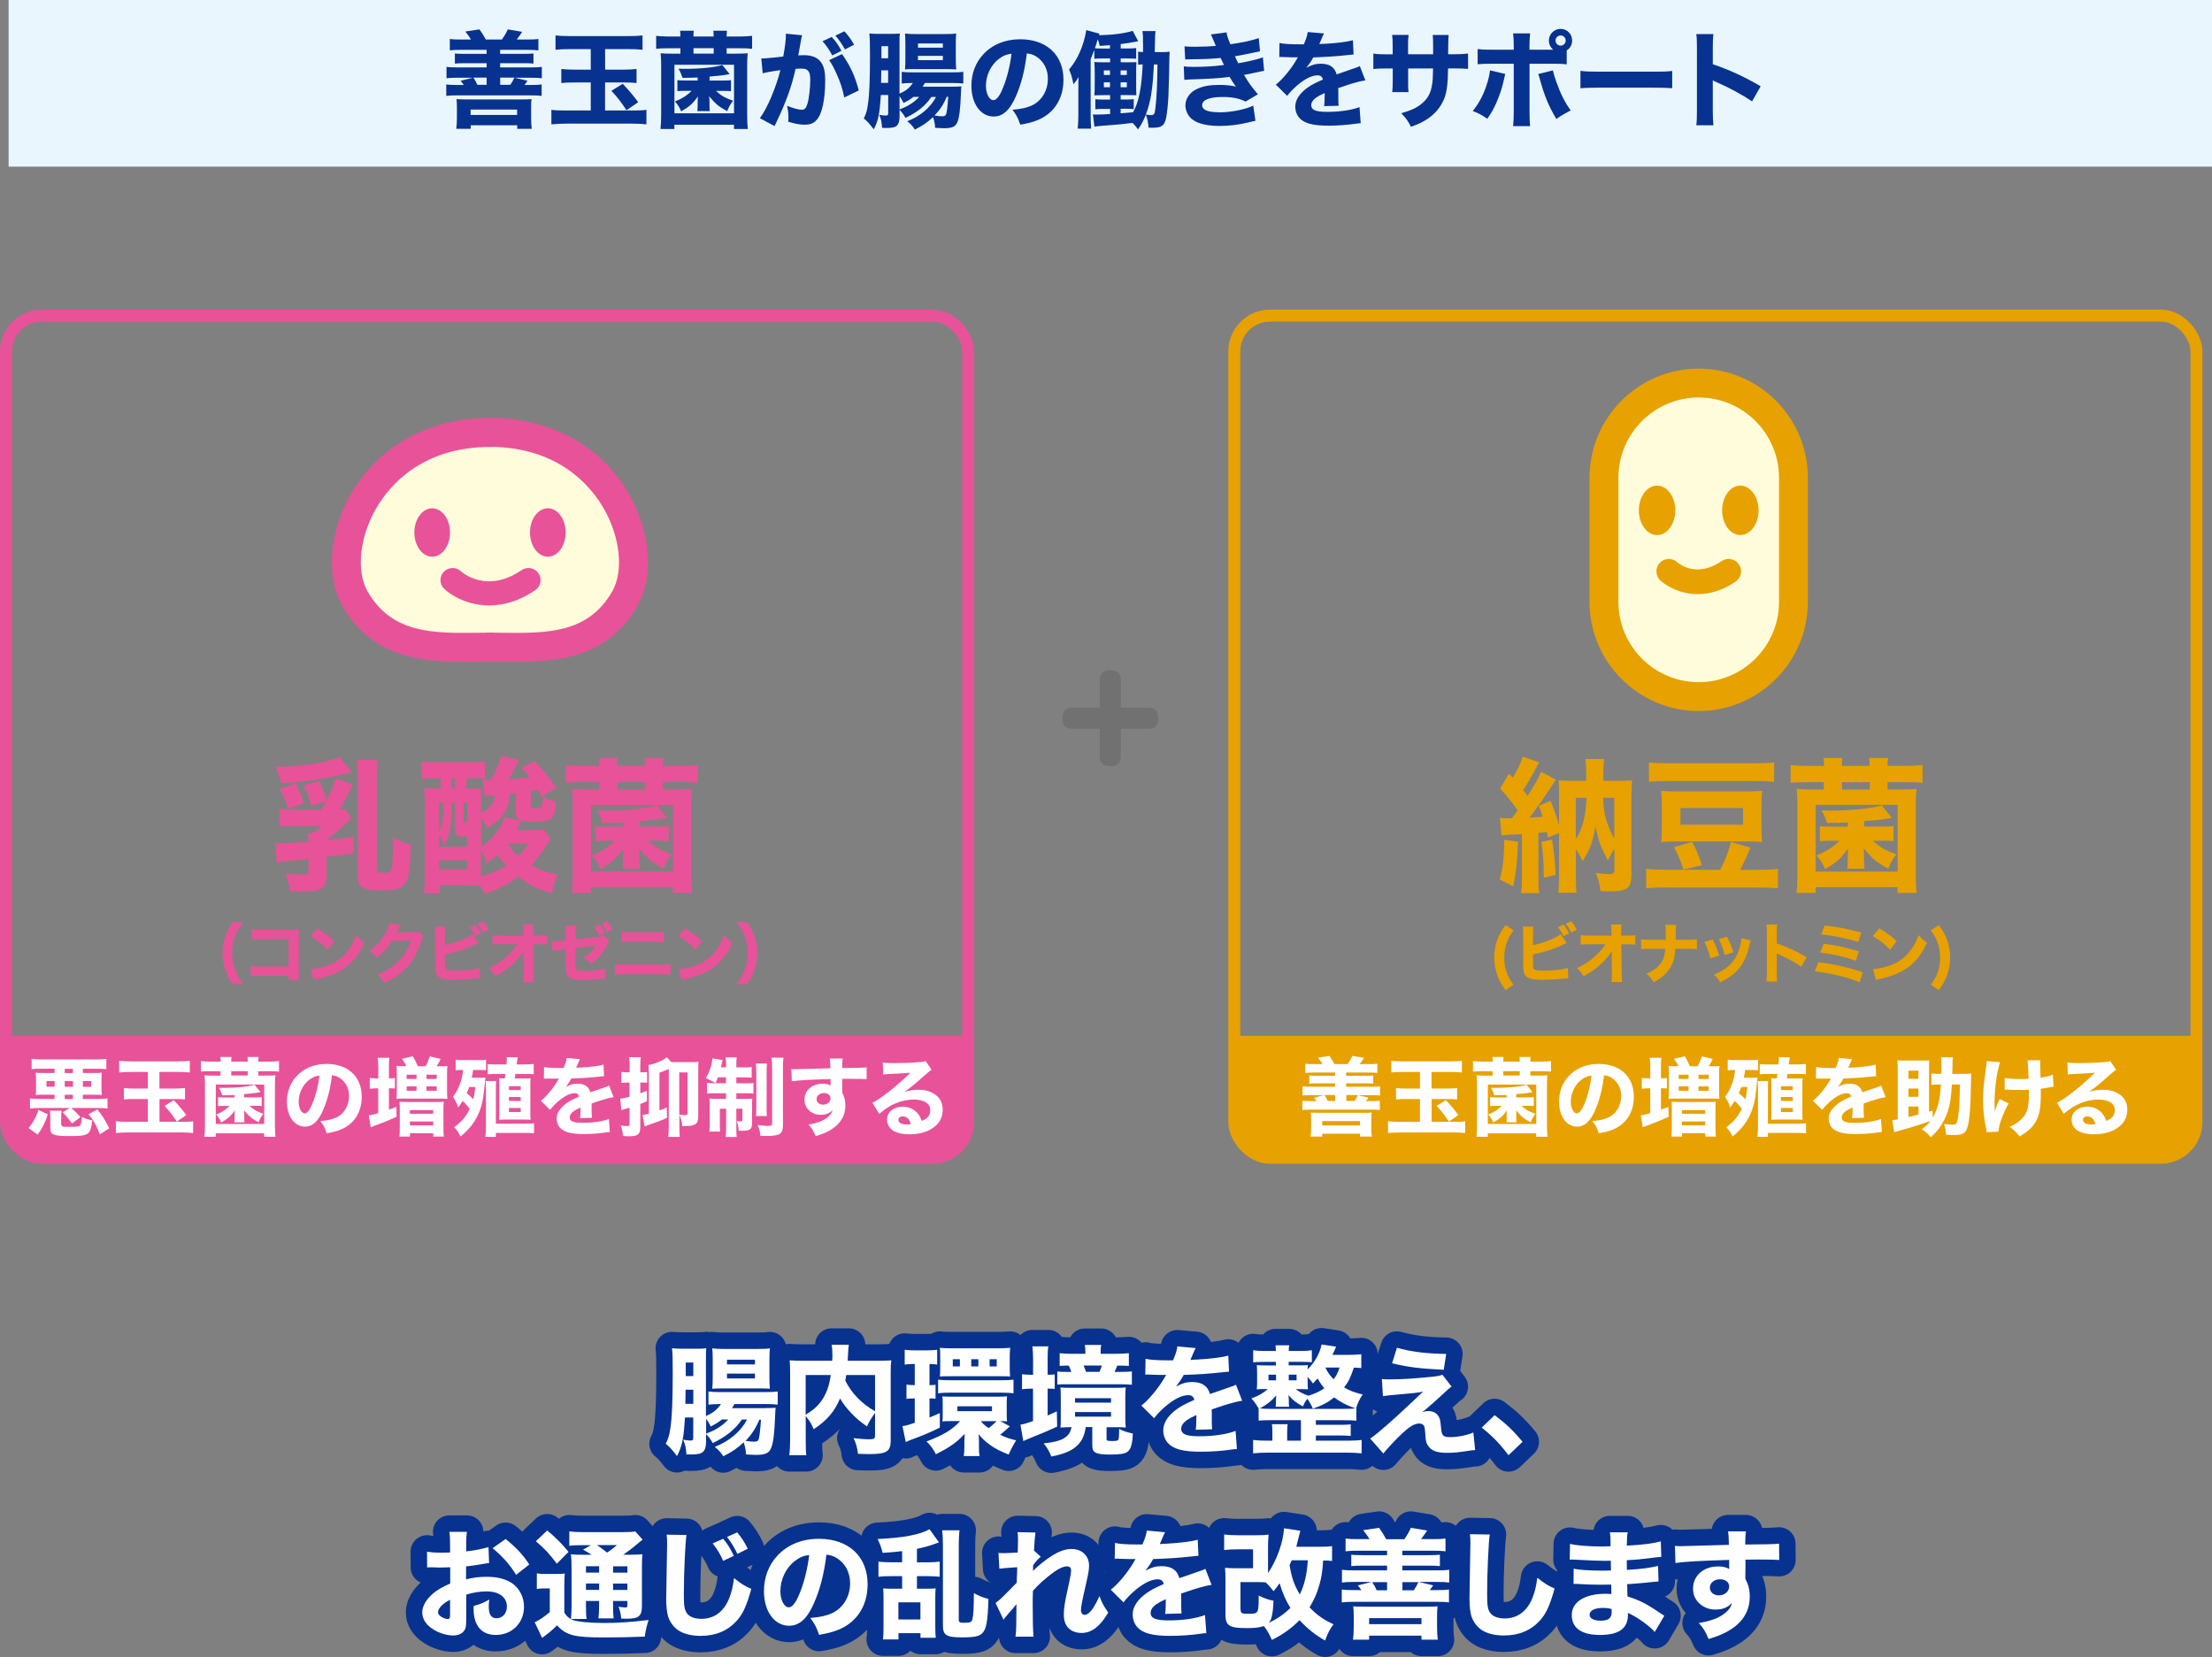 <?xml version="1.0" encoding="UTF-8"?><svg xmlns="http://www.w3.org/2000/svg" viewBox="0 0 336.31 251.96"><rect x="0" y="0" width="336.31" height="251.96" fill="#808080" stroke="none"/><defs><style>.f{fill:#eaf6fd;}.g{fill:#e7a100;}.h{fill:#fff;}.i{fill:#fffcdb;}.j{fill:#e85298;}.k{fill:#073290;}.l{fill:#727171;}.m{stroke:#e7a100;}.m,.n{stroke-miterlimit:10;stroke-width:1.82px;}.m,.n,.o{fill:none;}.n{stroke:#e85298;}.o{stroke:#073290;stroke-linejoin:round;stroke-width:5px;}</style></defs><g id="a"/><g id="b"><g id="c"><g id="d"><g id="e"><g><path class="o" d="M116.38,214.11c.86,0,1.19-.02,1.55-.05-.04,.22-.05,.43-.07,.99-.11,2.92-.29,4.39-.63,5.17-.32,.76-.9,1.01-2.32,1.01-.32,0-.88-.04-1.48-.07-.04-.65-.16-1.26-.36-1.84-1.08,.99-1.78,1.46-3.11,2.12-.38-.61-.77-1.04-1.3-1.42,2.25-.88,3.98-2.36,4.92-4.16h-.79c-1.03,1.49-2.38,2.59-4.43,3.58-.27-.52-.59-.95-1.01-1.37v1.12c0,.77-.14,1.28-.47,1.58-.31,.29-.79,.4-1.89,.4-.14,0-.34,0-.63-.02-.07-1.01-.16-1.46-.49-2.23,.52,.09,.81,.13,1.13,.13s.4-.11,.4-.43v-3.08h-1.26c-.2,3.26-.43,4.36-1.21,5.87-.81-1.06-1.12-1.39-1.71-1.87,.4-.81,.56-1.31,.72-2.5,.23-1.48,.34-4.21,.34-8.19,0-2.47-.02-2.99-.11-3.83,.54,.05,1.06,.07,1.69,.07h2.03c.79,0,1.12-.02,1.49-.07-.05,.38-.05,.67-.05,1.48v8.82c1.04-.45,1.69-.95,2.29-1.82h-.25c-.65,0-1.19,.04-1.66,.09v-2c.49,.07,.95,.09,1.71,.09h7.06c.88,0,1.28-.02,1.76-.09v2c-.56-.07-1.03-.09-1.76-.09h-4.81c-.18,.32-.22,.36-.38,.63h5.08v-.02Zm-12.14-2.79l-.04,2.14h1.21v-2.14h-1.17Zm1.17-4.14h-1.15v2.07h1.15v-2.07Zm4.32,8.68c-.5,.41-.83,.61-1.67,1.06-.2-.43-.36-.7-.7-1.19v2.27c.09-.03,.2-.08,.32-.13,1.22-.47,2.27-1.17,3.04-2.02h-.99Zm.22-4.74c-.65,0-1.28,.02-1.66,.05,.05-.54,.07-.99,.07-1.8v-2.68c0-.77-.02-1.15-.07-1.66,.52,.07,.94,.09,1.87,.09h4.93c.95,0,1.49-.02,1.96-.09-.05,.56-.07,.86-.07,1.82v2.54c0,.77,.02,1.22,.07,1.78-.4-.04-.94-.05-1.64-.05h-5.46Zm.58-3.65h4.25v-.72h-4.25v.72Zm0,2.14h4.25v-.74h-4.25v.74Zm4.92,6.27c-.52,1.26-1.17,2.25-2.09,3.21,.5,.09,.94,.13,1.31,.13s.56-.09,.65-.31c.14-.36,.25-1.24,.38-3.02h-.25Z"/><path class="o" d="M133.03,214.85c-.68,.99-.85,1.26-1.22,2.05-1.75-1.19-3.2-2.72-4.09-4.25-.86,2.03-1.94,3.28-4,4.68-.43-.95-.43-.97-1.22-2.02v3.75c0,1.15,.02,1.71,.09,2.21h-2.59c.09-.65,.13-1.37,.13-2.27v-10.35c0-.77-.02-1.28-.07-1.8,.7,.05,1.21,.07,2.23,.07h4.23c.04-.4,.04-.58,.04-.88,0-.68-.04-1.1-.13-1.55h2.63c-.07,.4-.09,.56-.13,1.51-.02,.43-.04,.54-.05,.92h4.45c1.1,0,1.53-.02,2.18-.07-.07,.5-.09,.99-.09,1.82v10.39c0,1.66-.63,2.05-3.28,2.05-.45,0-.97-.02-1.69-.04-.13-1.01-.29-1.57-.68-2.39,.85,.11,1.78,.18,2.23,.18,.95,0,1.04-.07,1.04-.7v-3.31h0Zm-10.53,.27c1.19-.74,1.82-1.3,2.41-2.14,.72-1.03,1.17-2.23,1.4-3.89h-3.82v6.03h0Zm6.16-6.03c-.04,.32-.05,.38-.14,.85,.95,1.91,2.47,3.49,4.52,4.66v-5.51h-4.38Z"/><path class="o" d="M138.79,207.41c-.52,0-.86,.04-1.24,.09v-2.25c.47,.05,.95,.09,1.58,.09h1.76c.67,0,1.12-.04,1.6-.09v2.25c-.38-.05-.67-.09-1.01-.09h-.16v3.21c.38,0,.58,0,.92-.05v2.12c-.34-.04-.54-.05-.92-.05v2.9c.43-.16,.72-.29,1.57-.67v2.21c-1.67,.81-2.39,1.12-4.23,1.8-.38,.14-.72,.29-.95,.4l-.5-2.43c.34-.02,.81-.14,1.87-.5v-3.71c-.56,0-.86,.02-1.26,.07v-2.16c.38,.05,.7,.07,1.26,.07v-3.21h-.29Zm14.75,9.47c-.14,.13-.22,.2-.45,.41-.52,.49-.72,.65-1.04,.88,.86,.41,1.4,.59,2.43,.85-.49,.83-.79,1.4-1.12,2.16-1.31-.52-2.02-.88-2.86-1.48-.76-.56-1.17-.95-1.71-1.62,.04,.58,.05,.7,.05,1.17v.83c0,.58,.02,.92,.09,1.33h-2.4c.07-.45,.09-.76,.09-1.44v-.88c0-.11,.02-.45,.05-1.06-1.24,1.33-2.2,2-4.38,3.1-.41-.83-.85-1.4-1.42-1.94,2.59-.99,3.94-1.8,5.11-3.1h-1.26c-.58,0-1.22,.02-1.44,.05,.04-.27,.05-.56,.05-1.13v-1.55c0-.54-.02-.81-.05-1.13,.45,.04,.92,.05,1.57,.05h6.59c.74,0,1.28-.02,1.67-.05-.04,.32-.05,.65-.05,1.13v1.62c0,.49,.02,.77,.05,1.06-.11-.02-.45-.04-1.04-.05l1.46,.79h0Zm-10.91-7.09c.5,.07,.97,.09,1.75,.09h7.96c.76,0,1.21-.02,1.75-.09v2.07c-.58-.07-.99-.09-1.73-.09h-7.98c-.76,0-1.24,.02-1.75,.09v-2.07h0Zm.32-3.51c0-.7-.02-1.03-.05-1.33,.45,.05,.9,.07,1.42,.07h7.81c.38,0,.81-.02,1.46-.07-.05,.49-.07,.9-.07,1.31v1.75c0,.41,.02,.9,.05,1.3-.47-.04-.67-.04-1.4-.04h-7.83c-.7,0-.99,0-1.44,.04,.04-.31,.05-.59,.05-1.3v-1.73Zm2.99,.4h-1.08v1.1h1.08v-1.1Zm-.38,7.9h5.26v-.74h-5.26v.74Zm3.19-7.9h-1.08v1.1h1.08v-1.1Zm.38,9.42c.34,.43,.58,.63,1.17,1.06,.41-.29,.86-.68,1.21-1.06h-2.38Zm2.41-9.42h-1.08v1.1h1.08v-1.1Z"/><path class="o" d="M157.07,206.75c0-.94-.04-1.48-.11-2.02h2.43c-.09,.56-.11,1.03-.11,2.02v2.29c.56,0,.74,0,1.08-.05v2.21c-.34-.04-.61-.05-1.08-.05v4.09c.25-.11,.72-.32,1.4-.63l.05,2.32c-1.37,.63-2.38,1.06-4.29,1.82-.31,.13-.63,.27-.86,.38l-.43-2.5c.47-.05,.95-.2,1.91-.54v-4.93h-.32c-.49,0-.9,.02-1.35,.09v-2.29c.47,.07,.86,.09,1.39,.09h.29v-2.29h0Zm5.71,10.27c-.54,0-.7,0-1.55,.05,.04-.36,.05-.61,.05-1.37v-3.28c0-.65-.02-1.04-.05-1.44,.49,.05,.77,.05,1.69,.05h6.57c.9,0,1.21,0,1.67-.05-.05,.43-.07,.81-.07,1.42v3.19c0,.61,.02,1.03,.07,1.48-.41-.04-.72-.05-1.53-.05h-1.39v1.76c0,.31,.11,.34,.9,.34,.58,0,.81-.05,.9-.22,.07-.16,.11-.52,.11-1.62,.76,.38,1.22,.52,2.09,.7-.09,1.69-.29,2.36-.81,2.77-.43,.32-1.12,.43-2.66,.43-1.1,0-1.69-.07-2.11-.25-.45-.22-.59-.5-.59-1.19v-2.74h-.99c-.22,1.33-.52,2-1.21,2.72-.85,.86-1.96,1.35-4.02,1.76-.36-.86-.63-1.33-1.17-2,1.46-.14,2.52-.41,3.17-.83,.61-.4,.92-.86,1.06-1.66h-.14v.03Zm6.83-11.16c.81,0,1.48-.04,2.02-.09v1.93c-.54-.04-1.04-.05-1.76-.05-.2,.49-.23,.58-.41,.96h.79c.94,0,1.33-.02,1.84-.07v2.02c-.67-.05-1.04-.07-1.94-.07h-7.76c-1.01,0-1.13,0-1.64,.05v-1.98c.54,.04,.85,.05,1.57,.05h.56c-.13-.38-.2-.58-.38-.96-.68,0-.94,.02-1.39,.05v-1.93c.65,.07,1.19,.09,2,.09h1.91v-.32c0-.38-.02-.68-.09-1.03h2.5c-.07,.36-.09,.59-.09,1.01v.34h2.27Zm-6.16,7.42h5.47v-.67h-5.47v.67Zm0,2.14h5.47v-.7h-5.47v.7Zm3.71-6.82c.16-.38,.23-.54,.38-.96h-2.79c.13,.31,.25,.61,.36,.96h2.05Z"/><path class="o" d="M174.16,206.62c.67,.16,1.82,.23,3.29,.23h.9c.45-1.08,.58-1.51,.65-2.11l2.79,.25c-.09,.13-.31,.63-.67,1.49-.07,.16-.07,.18-.14,.32,.27-.04,.32-.04,1.12-.07,2.14-.13,3.62-.32,4.65-.59l.11,2.43c-.37,.03-.85,.08-1.42,.14-1.31,.16-3.66,.31-5.47,.36-.34,.63-.59,1.01-1.17,1.78,.94-.52,1.58-.7,2.48-.7,1.46,0,2.36,.61,2.68,1.82,.16-.05,.49-.16,.95-.32,.7-.25,.79-.29,1.6-.56,1.03-.34,1.1-.36,1.4-.54l.95,2.45c-.52,.07-1.12,.2-2.03,.47-.29,.07-1.16,.36-2.61,.85l.02,.59v1.22c0,.54,.02,.85,.05,1.21l-2.5,.07c.07-.34,.11-1.13,.11-2.09,0-.02,0-.07-.02-.14-.74,.34-1.1,.54-1.44,.77-.56,.4-.85,.85-.85,1.3,0,.83,.77,1.15,2.74,1.15,2.18,0,4.12-.29,5.53-.81l.2,2.75c-.34,.02-.41,.02-.9,.09-1.51,.22-3.11,.32-4.63,.32-2.65,0-4.14-.4-4.97-1.33-.45-.5-.7-1.21-.7-1.94,0-1.12,.72-2.23,2.09-3.22,.59-.43,1.39-.85,2.63-1.39-.09-.49-.4-.72-.92-.72-.97,0-2.2,.61-3.55,1.78-.74,.65-1.19,1.13-1.64,1.73l-1.94-1.93c1.01-.74,2.58-2.61,3.51-4.21,.16-.31,.18-.32,.27-.45-1.01,0-1.15,0-1.67-.02-.34-.02-.63-.02-.68-.02-.16,0-.27,0-.31-.02h-.25c-.07,0-.16,0-.27,.02l.04-2.43v.02Z"/><path class="o" d="M206.99,208.03c-.36-.04-.58-.05-1.15-.07-.49,1.48-.81,2.14-1.49,3.01,.79,.47,1.53,.76,2.84,1.08-.5,.72-.7,1.12-1.01,2.09h.04v1.89c-.54-.05-.99-.07-1.89-.07h-4.27v.7h3.64c.81,0,1.19-.02,1.66-.07v1.76c-.49-.05-.92-.07-1.66-.07h-3.64v.79h4.84c.9,0,1.6-.04,2.12-.11v2.04c-.68-.07-1.33-.11-2.12-.11h-12.26c-.79,0-1.46,.04-2.12,.11v-2.04c.49,.07,1.26,.11,2.12,.11h.81v-1.35c0-.52-.02-.81-.07-1.15h2.39c-.05,.36-.07,.65-.07,1.15v1.35h2.09v-3.12h-4.56c-.86,0-1.35,.02-1.87,.07v-1.85c-.43-.72-.59-.95-1.1-1.53,1.13-.4,1.71-.74,2.5-1.42h-.31c-.79,0-.97,0-1.37,.05,.04-.38,.05-.72,.05-1.22v-1.28c0-.54-.02-.83-.05-1.19,.32,.04,.59,.05,1.4,.05h1.51v-.54h-1.84c-.7,0-1.24,.02-1.62,.07v-1.84c.45,.07,.95,.11,1.64,.11h1.82c-.02-.42-.04-.63-.07-.86h2.09c-.05,.27-.07,.47-.07,.86h1.91c.68,0,1.13-.04,1.6-.11v1.82c-.27-.02-.41-.04-.5-.04h-.38l-.68-.02h-1.96v.54h1.53c.85,0,1.04,0,1.4-.05-.04,.23-.04,.32-.05,.67,1.12-1.13,1.87-2.47,2.12-3.8l2.21,.34c-.25,.58-.32,.76-.56,1.24h2.59c.63,0,1.19-.04,1.8-.09v2.09h.02Zm-2.66,6.2c.9,0,1.39-.02,1.76-.07-1.31-.45-2.29-.95-3.24-1.67-.97,.77-1.82,1.22-3.24,1.71-.27-.61-.49-.99-.85-1.51-.29,.4-.45,.67-.68,1.17-1.06-.59-1.58-.99-2.18-1.73,.02,.16,.04,.4,.05,.72v.41c0,.22,.02,.41,.05,.65h-2.07c.02-.05,.02-.09,.02-.11,.04-.13,.04-.32,.05-.56v-.41c0-.16,.02-.45,.04-.65-.72,.85-1.37,1.37-2.48,1.98,.45,.05,.86,.07,1.67,.07h11.1Zm-11.47-5.2v.86h1.15v-.86h-1.15Zm3.08,.86h1.19v-.86h-1.19v.86Zm1.04,1.33c.7,.5,1.21,.77,1.96,1.01,.99-.31,1.73-.65,2.41-1.13-.41-.49-.67-.86-1.01-1.49-.07,.09-.31,.34-.72,.76-.27-.38-.36-.5-.81-.99v.68c0,.54,.02,.86,.05,1.21-.34-.04-.52-.04-1.35-.04h-.53Zm4.54-3.25c.36,.74,.67,1.19,1.24,1.76,.45-.58,.63-.94,.9-1.78h-2.12l-.02,.02Z"/><path class="o" d="M210.1,209.7c.5,.04,.74,.05,1.06,.05,1.8,0,3.71-.11,6.59-.4,.83-.09,1.21-.16,1.55-.31l1.4,1.82c-.34,.22-.49,.34-1.49,1.28-1.08,.99-1.13,1.03-2.02,1.8-.11,.09-.23,.2-.41,.36-.27,.22-.34,.29-.56,.45,.4-.14,.59-.18,.94-.18,.76,0,1.31,.31,1.62,.92,.18,.36,.2,.47,.31,1.6,.09,1.21,.32,1.44,1.37,1.44,1.19,0,2.5-.27,3.55-.7l.27,2.67c-.31,0-.59,.04-1.62,.2-1.1,.16-1.78,.22-2.67,.22-1.55,0-2.41-.34-2.9-1.13-.27-.41-.34-.76-.4-1.87-.05-.65-.09-.9-.18-1.1-.13-.22-.4-.36-.72-.36-.79,0-1.58,.5-3.04,1.93-.9,.88-1.78,1.84-2.43,2.63l-2-2.27c1.15-.77,3.33-2.68,6.68-5.85,.61-.59,.85-.81,1.37-1.28-.85,.16-1.67,.25-4.02,.45-.92,.07-1.55,.14-2.09,.23l-.16-2.59h0Zm2.29-4.76c2.14,.61,4.5,.9,7.49,.94l-.38,2.41c-3.83-.2-5.38-.4-7.85-.99l.74-2.36Z"/><path class="o" d="M227.24,215.19c1.71,1.28,2.79,2.3,4.25,4.05l-2.14,2.04c-1.33-1.76-2.39-2.85-4.07-4.2l1.96-1.89Z"/><path class="o" d="M74.35,237.68c-.36,.04-.52,.05-1.28,.2-.9,.14-1.39,.22-2.21,.31v1.96c1.26-.29,1.94-.38,3.17-.38,1.58,0,2.84,.32,3.82,.97,1.13,.79,1.82,2.11,1.82,3.57,0,2.48-1.82,4.3-4.29,4.3-2.18,0-3.38-1.44-3.38-4.03,0-.07,0-.22,.02-.38,1.12-.32,1.48-.47,2.38-.97-.07,.41-.09,.7-.09,.99,0,1.3,.36,1.85,1.19,1.85,.9,0,1.57-.74,1.57-1.76,0-1.42-1.17-2.32-3.06-2.32-1.04,0-2,.14-3.12,.49v3.38c0,1.35-.05,1.73-.31,2.09-.31,.47-.94,.74-1.66,.74-1.04,0-2.3-.4-3.21-1.03-.99-.67-1.51-1.53-1.51-2.48s.58-1.94,1.6-2.84c.65-.56,1.46-1.03,2.65-1.55v-2.47c-.9,.02-1.39,.04-1.62,.04-.16,0-.2,0-1.13-.04h-.31c-.09,0-.25,0-.45,.02l-.02-2.4c.49,.11,1.31,.16,2.27,.16,.16,0,.22,0,.88-.02,.15,0,.27,0,.36-.02v-.9c0-1.17-.02-1.62-.11-2.23h2.67c-.09,.63-.11,1.01-.11,2.09v.88c1.12-.11,2.43-.36,3.39-.65l.09,2.43h0Zm-5.91,5.58c-1.1,.54-1.84,1.3-1.84,1.89,0,.25,.16,.49,.5,.7,.31,.2,.7,.34,.99,.34,.27,0,.34-.14,.34-.74v-2.2h.01Zm10.03-3.79c-.88-1.46-2.14-2.9-3.58-4.05l1.98-1.4c1.6,1.28,2.63,2.38,3.6,3.87l-2,1.58Z"/><path class="o" d="M81.62,239.25c.47,.07,.77,.09,1.42,.09h1.46c.56,0,.95-.02,1.37-.07-.05,.52-.07,.99-.07,2v3.94c.31,.54,.76,.92,1.3,1.13,.72,.27,2.63,.45,4.79,.45s3.91-.13,6.72-.45c-.27,.83-.45,1.57-.58,2.52-2.09,.09-3.94,.13-6.16,.13-4.56,0-5.76-.31-7.18-1.84-.9,.88-1.03,.99-2.27,1.91l-1.12-2.38c.67-.29,1.46-.83,2.29-1.55v-3.6h-.85c-.4,0-.67,.02-1.12,.09v-2.38h0Zm1.58-6.53c1.48,1.26,2.25,2.05,3.24,3.26l-1.78,1.8c-1.1-1.48-1.87-2.3-3.19-3.42l1.73-1.64Zm6.72,3.69c-.58-.38-.86-.56-1.28-.77l1.22-.68h-1.39c-.88,0-1.37,.02-1.91,.09v-2.18c.61,.07,1.24,.11,2.27,.11h5.6c1.22,0,1.84-.04,2.16-.11l1.12,1.26c-.25,.16-.27,.18-.88,.7-.65,.56-1.46,1.17-2.07,1.58h1.13c.88,0,1.3-.02,1.78-.07-.05,.49-.07,1.03-.07,2v5.82c0,1.58-.45,1.98-2.29,1.98-.18,0-.47,0-.86-.02-.07-.77-.18-1.21-.41-1.8,.43,.07,.72,.11,1.01,.11,.31,0,.34-.05,.34-.45v-.54h-2.18v.63c0,1.04,.02,1.44,.09,2.02h-2.32c.07-.52,.11-1.08,.11-2.02v-.63h-2v.76c0,1.12,.02,1.57,.11,1.98h-2.39c.05-.52,.09-1.08,.09-1.98v-5.74c0-.97-.02-1.46-.09-2.11,.56,.05,1.1,.07,2.03,.07h1.08Zm-.83,1.75v.97h2v-.97h-2Zm0,3.6h2v-.97h-2v.97Zm1.67-6.82c.47,.32,.83,.59,1.55,1.15,.61-.41,.94-.67,1.51-1.15h-3.06Zm2.45,4.2h2.18v-.97h-2.18v.97Zm2.18,1.66h-2.18v.97h2.18v-.97Z"/><path class="o" d="M104.37,233.42c-.18,1.06-.4,5.87-.4,8.98,0,1.75,.09,2.36,.43,2.86,.38,.58,1.19,.9,2.25,.9,1.91,0,3.38-1.08,4.19-3.06,.38-.95,.59-1.8,.76-3.13,1.17,.92,1.57,1.17,2.63,1.64-.72,2.58-1.28,3.8-2.21,4.84-1.39,1.53-3.2,2.3-5.51,2.3-1.33,0-2.52-.29-3.33-.81-.76-.5-1.33-1.28-1.62-2.18-.16-.59-.27-1.51-.27-2.57,0-.81,.02-1.98,.07-4.38,.05-2.47,.07-3.56,.07-4.12s-.02-.83-.07-1.33l3.01,.05h0Zm5.58,.57c.65,.76,1.03,1.37,1.62,2.59l-1.62,.77c-.38-.92-.94-1.84-1.6-2.66l1.6-.7Zm2.14-.97c.61,.72,1.13,1.51,1.6,2.48l-1.58,.79c-.43-.94-.95-1.78-1.57-2.58l1.55-.7h0Z"/><path class="o" d="M123.72,243.86c-1.01,2.29-2.2,3.35-3.75,3.35-2.23,0-3.82-2.18-3.82-5.28,0-2.05,.7-3.92,2.02-5.35,1.55-1.69,3.76-2.59,6.34-2.59,4.52,0,7.4,2.7,7.4,6.91,0,3.28-1.64,5.82-4.52,6.95-.86,.34-1.58,.52-2.86,.74-.38-1.13-.63-1.62-1.33-2.56,1.6-.13,2.72-.41,3.57-.86,1.55-.85,2.48-2.52,2.48-4.43,0-1.6-.7-2.95-1.93-3.76-.52-.34-.95-.49-1.67-.58-.36,2.97-.99,5.37-1.93,7.45h0Zm-2.86-6.51c-1.37,1.06-2.21,2.81-2.21,4.61,0,1.35,.58,2.45,1.28,2.45,.52,0,1.08-.7,1.66-2.16,.67-1.6,1.22-3.87,1.44-5.8-.86,.11-1.46,.36-2.16,.9h-.01Z"/><path class="o" d="M137.15,235.86c-1.01,.13-1.55,.18-2.95,.27-.2-.81-.38-1.3-.77-2.11,3.82-.16,6.52-.67,7.89-1.49l1.44,2c-.11,.03-.32,.11-.63,.23-.7,.27-1.69,.54-2.72,.76v2.05h1.62c.77,0,1.31-.04,1.84-.11v2.3c-.56-.05-1.13-.09-1.8-.09h-1.66v1.91h1.51c.59,0,.97-.02,1.33-.05-.04,.4-.05,.77-.05,1.39v4.5c0,.72,.02,1.12,.07,1.62h-2.32v-.7h-3.35v.95h-2.36c.07-.54,.09-1.03,.09-1.75v-4.57c0-.56-.02-.99-.05-1.44,.4,.04,.81,.05,1.39,.05h1.49v-1.91h-1.73c-.81,0-1.35,.02-1.87,.09v-2.29c.58,.05,1.26,.09,1.93,.09h1.67v-1.71h0Zm-.56,10.4h3.35v-2.61h-3.35v2.61Zm9.29-13.56c-.07,.65-.11,1.35-.11,2.16v11.38c0,.43,.13,.52,.74,.52,1.01,0,1.21-.07,1.33-.54,.16-.58,.2-1.37,.23-3.96,.81,.43,1.3,.63,2.21,.88-.11,3.42-.29,4.48-.9,5.17-.43,.5-1.21,.67-3.1,.67-2.38,0-2.92-.32-2.92-1.8v-12.37c0-.85-.04-1.48-.11-2.11h2.63Z"/><path class="o" d="M151.37,243.75c.43-.32,.74-.59,1.21-1.06,1.17-1.17,1.84-1.85,2-2.02,.02-.29,.02-.52,.02-.74,.01-.31,.03-.62,.04-.92,0-.22,0-.34,.02-.7-1.49,.09-2.21,.16-2.72,.23l-.13-2.41c.36,.04,.56,.04,.85,.04,.36,0,1.46-.05,2.07-.09,.04-.97,.05-1.64,.05-2.02,0-.47-.02-.67-.07-1.08l2.72,.05c-.07,.47-.18,1.73-.22,2.75l1.03,.94c-.32,.23-.76,.72-1.17,1.3v.4c0,.09,0,.11-.02,.45,.54-.54,1.44-1.3,2.12-1.78,1.53-1.1,2.63-1.55,3.75-1.55,1.58,0,2.66,1.03,2.66,2.54,0,.61-.11,1.24-.47,2.79-.59,2.59-.76,3.46-.76,3.96,0,.45,.22,.72,.59,.72,.34,0,.77-.34,1.15-.86,.41-.63,.83-1.4,1.06-2,.41,1.08,.65,1.51,1.35,2.52-.63,.99-.83,1.28-1.33,1.8-.85,.88-1.73,1.3-2.75,1.3-.65,0-1.26-.18-1.69-.5-.68-.52-.99-1.24-.99-2.32,0-.99,.13-1.78,.77-4.65,.23-1.06,.34-1.71,.34-2.07s-.22-.59-.63-.59c-.5,0-1.22,.31-1.98,.86-1.26,.92-2.45,1.98-3.19,2.86-.04,.88-.04,1.55-.04,2.02,0,2.49,.04,4.14,.13,4.95h-2.75c.09-.65,.13-1.26,.13-2.81,0-1.12,0-1.17,.02-2.14-.07,.07-.18,.21-.32,.4s-.36,.45-.67,.77c-.13,.16-.32,.38-.56,.67-.22,.25-.27,.32-.41,.54l-1.21-2.54h0Z"/><path class="o" d="M169.51,234.62c.67,.16,1.82,.23,3.29,.23h.9c.45-1.08,.58-1.51,.65-2.11l2.79,.25c-.09,.13-.31,.63-.67,1.49-.07,.16-.07,.18-.14,.32,.27-.04,.32-.04,1.12-.07,2.14-.13,3.62-.32,4.65-.59l.11,2.43c-.37,.03-.85,.08-1.42,.14-1.31,.16-3.66,.31-5.47,.36-.34,.63-.59,1.01-1.17,1.78,.94-.52,1.58-.7,2.48-.7,1.46,0,2.36,.61,2.68,1.82,.16-.05,.49-.16,.95-.32,.7-.25,.79-.29,1.6-.56,1.03-.34,1.1-.36,1.4-.54l.95,2.45c-.52,.07-1.12,.2-2.03,.47-.29,.07-1.16,.36-2.61,.85l.02,.59v1.22c0,.54,.02,.85,.05,1.21l-2.5,.07c.07-.34,.11-1.13,.11-2.09,0-.02,0-.07-.02-.14-.74,.34-1.1,.54-1.44,.77-.56,.4-.85,.85-.85,1.3,0,.83,.77,1.15,2.74,1.15,2.18,0,4.12-.29,5.53-.81l.2,2.75c-.34,.02-.41,.02-.9,.09-1.51,.22-3.11,.32-4.63,.32-2.65,0-4.14-.4-4.97-1.33-.45-.5-.7-1.21-.7-1.94,0-1.12,.72-2.23,2.09-3.22,.59-.43,1.39-.85,2.63-1.39-.09-.49-.4-.72-.92-.72-.97,0-2.2,.61-3.55,1.78-.74,.65-1.19,1.13-1.64,1.73l-1.94-1.93c1.01-.74,2.58-2.61,3.51-4.21,.16-.31,.18-.32,.27-.45-1.01,0-1.15,0-1.67-.02-.34-.02-.63-.02-.68-.02-.16,0-.27,0-.31-.02h-.25c-.07,0-.16,0-.27,.02l.04-2.43v.02Z"/><path class="o" d="M202.56,237.36c-.49-.05-.74-.07-1.39-.07-.11,1.69-.23,2.54-.59,3.75-.34,1.24-.81,2.29-1.48,3.37,1.12,1.17,2.11,1.87,3.65,2.58-.63,.85-.86,1.31-1.28,2.47-1.42-.79-2.75-1.85-3.89-3.1-1.22,1.24-2.5,2.16-4.2,3.01-.4-.92-.74-1.49-1.22-2.11-.67,.22-1.4,.31-2.56,.31-2.7,0-3.28-.36-3.28-2.04v-5.24c0-.99-.02-1.33-.07-1.89,.58,.05,.99,.07,1.85,.07h2.41v-2.88h-2.34c-.83,0-1.48,.04-2.05,.11v-2.36c.61,.07,1.19,.11,2.05,.11h2.75c.83,0,1.37-.02,1.96-.09-.07,.68-.09,1.21-.09,1.87v3.98c1.33-1.95,2.34-4.79,2.43-6.82l2.48,.38c-.05,.15-.14,.53-.29,1.13-.13,.52-.22,.86-.32,1.3h3.62c.79,0,1.3-.02,1.82-.09v2.27l.03-.02Zm-13.94,7.36c0,.59,.14,.67,1.15,.67,1.58,0,1.6-.02,1.6-2.77,.81,.4,1.42,.63,2.25,.79-.04,1.17-.13,1.93-.31,2.56-.13,.43-.2,.58-.43,.83,1.33-.65,2.45-1.42,3.31-2.3-.72-1.15-1.24-2.38-1.64-3.76-.34,.5-.49,.7-.92,1.22-.41-.54-.77-.95-1.21-1.35-.4-.02-.81-.04-1.46-.04h-2.36v4.16h.02Zm7.76-7.45c-.13,.29-.14,.34-.31,.72,.31,1.91,.68,3.01,1.55,4.46,.72-1.49,1.08-3.01,1.22-5.19h-2.46Z"/><path class="o" d="M208.23,234.05c-.32-.52-.43-.68-.97-1.37l2.41-.36c.49,.68,.74,1.1,1.08,1.73h2.77c.43-.63,.74-1.15,.99-1.73l2.47,.41c-.27,.42-.49,.74-.92,1.31h1.87c.9,0,1.31-.02,1.84-.09v1.94c-.56-.07-1.01-.09-1.84-.09h-4.72v.68h3.96c.97,0,1.31-.02,1.75-.07v1.73c-.47-.05-.81-.07-1.75-.07h-3.96v.72h5.28c.99,0,1.35-.02,1.85-.09v1.94c-.52-.07-.86-.09-1.85-.09h-2.81l2.21,.52c-.18,.29-.2,.29-.52,.72h1.08c.97,0,1.35-.02,1.85-.09v1.96c-.58-.07-.97-.09-1.85-.09h-12.6c-.86,0-1.3,.02-1.85,.09v-1.96c.49,.07,.88,.09,1.85,.09h1.13c-.16-.23-.22-.32-.54-.72l2.09-.52h-2.65c-.95,0-1.31,.02-1.85,.09v-1.94c.5,.07,.86,.09,1.85,.09h5.01v-.72h-3.69c-.94,0-1.28,.02-1.75,.07v-1.73c.41,.05,.77,.07,1.75,.07h3.69v-.68h-4.47c-.79,0-1.28,.02-1.84,.09v-1.94c.52,.07,.94,.09,1.84,.09h1.81Zm-2.52,15.28c.07-.56,.11-1.08,.11-1.87v-1.67c0-.65-.02-1.08-.07-1.53,.45,.04,.9,.05,1.58,.05h9.65c.77,0,1.15-.02,1.58-.05-.05,.47-.07,.83-.07,1.46v1.76c0,.79,.04,1.3,.11,1.85h-2.48v-.61h-7.96v.61h-2.45Zm2.45-2.36h7.96v-.92h-7.96v.92Zm.47-6.39c.32,.49,.45,.7,.68,1.24h1.58v-1.24h-2.26Zm6.32,1.24c.36-.54,.43-.68,.7-1.24h-2.43v1.24h1.73Z"/><path class="o" d="M226.5,233.36c-.18,1.06-.4,5.87-.4,8.98,0,1.75,.09,2.36,.43,2.86,.38,.58,1.19,.9,2.25,.9,1.91,0,3.38-1.08,4.19-3.06,.38-.95,.59-1.8,.76-3.13,1.17,.92,1.57,1.17,2.63,1.64-.72,2.57-1.28,3.8-2.21,4.84-1.39,1.53-3.2,2.3-5.51,2.3-1.33,0-2.52-.29-3.33-.81-.76-.5-1.33-1.28-1.62-2.18-.16-.58-.27-1.51-.27-2.58,0-.81,.02-1.98,.07-4.36,.05-2.48,.07-3.58,.07-4.12,0-.59-.02-.85-.07-1.35l3.01,.05v.02Z"/><path class="o" d="M251.58,248.16c-.36-.4-.45-.49-.85-.83-1.03-.86-2.21-1.64-3.24-2.07,.02,.13,.02,.23,.02,.29,0,2.07-1.37,3.06-4.25,3.06s-4.29-1.1-4.29-3.04,1.93-3.22,5.13-3.22c.31,0,.52,.02,.9,.04l-.04-1.44c-.5,0-1.21,.02-1.58,.02-1.17,0-1.78-.02-3.42-.11-.25-.02-.41-.02-.72-.02l.02-2.3c.79,.18,2.5,.29,4.18,.29,.38,0,1.01,0,1.49-.02l-.02-1.04v-.45c-.47,.02-.68,.02-.95,.02-.68,0-2.21-.05-4.56-.18-.22-.02-.38-.02-.45-.02-.05,0-.16,0-.29,.02l.04-2.4c.99,.25,2.84,.4,4.93,.4,.22,0,.77-.02,1.24-.04,0-1.35-.02-1.49-.11-2.12h2.72c-.11,.5-.11,.65-.14,2.03,2.43-.13,3.92-.32,5.17-.65l.07,2.36c-.29,.01-.78,.07-1.49,.16-1.4,.18-2.54,.29-3.76,.34,.02,.7,.02,1.19,.02,1.48,2.12-.13,3.56-.31,4.74-.61l.07,2.36c-.09,0-.22,.01-.38,.04-.24,.04-.14,.02-.31,.02-.17,.03-.61,.07-1.33,.14-.86,.09-2.03,.18-2.75,.22,.02,.97,.05,1.6,.05,1.87,1.69,.5,2.94,1.13,4.93,2.5,.29,.2,.4,.27,.67,.43l-1.46,2.48h0Zm-7.87-3.66c-1.26,0-2.03,.4-2.03,1.04,0,.56,.63,.9,1.69,.9,1.22,0,1.67-.38,1.67-1.42,0-.14-.02-.36-.02-.36-.52-.13-.81-.16-1.31-.16h0Z"/><path class="o" d="M254.65,235.07c.43,.04,.61,.04,.94,.04,.4,0,2.2-.05,7.27-.2-.04-1.35-.04-1.44-.13-2.05h2.72c-.09,.77-.09,.81-.11,2,3.04-.02,4.43-.05,5.15-.13l.02,2.48c-.77-.05-1.21-.07-3.13-.07-.95,0-1.1,0-2.02,.02l.02,.41v.59l-.02,1.48v.42c.47,.9,.67,1.69,.67,2.72,0,2.07-.95,3.75-2.84,4.97-.9,.59-1.82,.99-3.42,1.48-.52-1.22-.76-1.62-1.49-2.43,1.91-.32,3.17-.81,4.07-1.58,.56-.47,.85-.9,.97-1.48-.63,.7-1.4,1.01-2.54,1.01-.81,0-1.53-.25-2.16-.72-.81-.63-1.21-1.44-1.21-2.47,0-1.96,1.58-3.37,3.82-3.37,.7,0,1.28,.14,1.69,.4,0-.05,0-.14-.02-.29v-1.1c-4.29,.13-6.63,.25-8.17,.47l-.07-2.59h-.01Zm5.31,6.33c0,.68,.58,1.19,1.37,1.19,.88,0,1.57-.59,1.57-1.35,0-.65-.56-1.1-1.4-1.1s-1.53,.54-1.53,1.26h-.01Z"/></g><rect class="f" x="1.31" width="335" height="25.34"/><g><path class="h" d="M116.38,214.11c.86,0,1.19-.02,1.55-.05-.04,.22-.05,.43-.07,.99-.11,2.92-.29,4.39-.63,5.17-.32,.76-.9,1.01-2.32,1.01-.32,0-.88-.04-1.48-.07-.04-.65-.16-1.26-.36-1.84-1.08,.99-1.78,1.46-3.11,2.12-.38-.61-.77-1.04-1.3-1.42,2.25-.88,3.98-2.36,4.92-4.16h-.79c-1.03,1.49-2.38,2.59-4.43,3.58-.27-.52-.59-.95-1.01-1.37v1.12c0,.77-.14,1.28-.47,1.58-.31,.29-.79,.4-1.89,.4-.14,0-.34,0-.63-.02-.07-1.01-.16-1.46-.49-2.23,.52,.09,.81,.13,1.13,.13s.4-.11,.4-.43v-3.08h-1.26c-.2,3.26-.43,4.36-1.21,5.87-.81-1.06-1.12-1.39-1.71-1.87,.4-.81,.56-1.31,.72-2.5,.23-1.48,.34-4.21,.34-8.19,0-2.47-.02-2.99-.11-3.83,.54,.05,1.06,.07,1.69,.07h2.03c.79,0,1.12-.02,1.49-.07-.05,.38-.05,.67-.05,1.48v8.82c1.04-.45,1.69-.95,2.29-1.82h-.25c-.65,0-1.19,.04-1.66,.09v-2c.49,.07,.95,.09,1.71,.09h7.06c.88,0,1.28-.02,1.76-.09v2c-.56-.07-1.03-.09-1.76-.09h-4.81c-.18,.32-.22,.36-.38,.63h5.08v-.02Zm-12.14-2.79l-.04,2.14h1.21v-2.14h-1.17Zm1.17-4.14h-1.15v2.07h1.15v-2.07Zm4.32,8.68c-.5,.41-.83,.61-1.67,1.06-.2-.43-.36-.7-.7-1.19v2.27c.09-.03,.2-.08,.32-.13,1.22-.47,2.27-1.17,3.04-2.02h-.99Zm.22-4.74c-.65,0-1.28,.02-1.66,.05,.05-.54,.07-.99,.07-1.8v-2.68c0-.77-.02-1.15-.07-1.66,.52,.07,.94,.09,1.87,.09h4.93c.95,0,1.49-.02,1.96-.09-.05,.56-.07,.86-.07,1.82v2.54c0,.77,.02,1.22,.07,1.78-.4-.04-.94-.05-1.64-.05h-5.46Zm.58-3.65h4.25v-.72h-4.25v.72Zm0,2.14h4.25v-.74h-4.25v.74Zm4.92,6.27c-.52,1.26-1.17,2.25-2.09,3.21,.5,.09,.94,.13,1.31,.13s.56-.09,.65-.31c.14-.36,.25-1.24,.38-3.02h-.25Z"/><path class="h" d="M133.03,214.85c-.68,.99-.85,1.26-1.22,2.05-1.75-1.19-3.2-2.72-4.09-4.25-.86,2.03-1.94,3.28-4,4.68-.43-.95-.43-.97-1.22-2.02v3.75c0,1.15,.02,1.71,.09,2.21h-2.59c.09-.65,.13-1.37,.13-2.27v-10.35c0-.77-.02-1.28-.07-1.8,.7,.05,1.21,.07,2.23,.07h4.23c.04-.4,.04-.58,.04-.88,0-.68-.04-1.1-.13-1.55h2.63c-.07,.4-.09,.56-.13,1.51-.02,.43-.04,.54-.05,.92h4.45c1.1,0,1.53-.02,2.18-.07-.07,.5-.09,.99-.09,1.82v10.39c0,1.66-.63,2.05-3.28,2.05-.45,0-.97-.02-1.69-.04-.13-1.01-.29-1.57-.68-2.39,.85,.11,1.78,.18,2.23,.18,.95,0,1.04-.07,1.04-.7v-3.31h0Zm-10.53,.27c1.19-.74,1.82-1.3,2.41-2.14,.72-1.03,1.17-2.23,1.4-3.89h-3.82v6.03h0Zm6.16-6.03c-.04,.32-.05,.38-.14,.85,.95,1.91,2.47,3.49,4.52,4.66v-5.51h-4.38Z"/><path class="h" d="M138.79,207.41c-.52,0-.86,.04-1.24,.09v-2.25c.47,.05,.95,.09,1.58,.09h1.76c.67,0,1.12-.04,1.6-.09v2.25c-.38-.05-.67-.09-1.01-.09h-.16v3.21c.38,0,.58,0,.92-.05v2.12c-.34-.04-.54-.05-.92-.05v2.9c.43-.16,.72-.29,1.57-.67v2.21c-1.67,.81-2.39,1.12-4.23,1.8-.38,.14-.72,.29-.95,.4l-.5-2.43c.34-.02,.81-.14,1.87-.5v-3.71c-.56,0-.86,.02-1.26,.07v-2.16c.38,.05,.7,.07,1.26,.07v-3.21h-.29Zm14.75,9.47c-.14,.13-.22,.2-.45,.41-.52,.49-.72,.65-1.04,.88,.86,.41,1.4,.59,2.43,.85-.49,.83-.79,1.4-1.12,2.16-1.31-.52-2.02-.88-2.86-1.48-.76-.56-1.17-.95-1.71-1.62,.04,.58,.05,.7,.05,1.17v.83c0,.58,.02,.92,.09,1.33h-2.4c.07-.45,.09-.76,.09-1.44v-.88c0-.11,.02-.45,.05-1.06-1.24,1.33-2.2,2-4.38,3.1-.41-.83-.85-1.4-1.42-1.94,2.59-.99,3.94-1.8,5.11-3.1h-1.26c-.58,0-1.22,.02-1.44,.05,.04-.27,.05-.56,.05-1.13v-1.55c0-.54-.02-.81-.05-1.13,.45,.04,.92,.05,1.57,.05h6.59c.74,0,1.28-.02,1.67-.05-.04,.32-.05,.65-.05,1.13v1.62c0,.49,.02,.77,.05,1.06-.11-.02-.45-.04-1.04-.05l1.46,.79h0Zm-10.91-7.09c.5,.07,.97,.09,1.75,.09h7.96c.76,0,1.21-.02,1.75-.09v2.07c-.58-.07-.99-.09-1.73-.09h-7.98c-.76,0-1.24,.02-1.75,.09v-2.07h0Zm.32-3.51c0-.7-.02-1.03-.05-1.33,.45,.05,.9,.07,1.42,.07h7.81c.38,0,.81-.02,1.46-.07-.05,.49-.07,.9-.07,1.31v1.75c0,.41,.02,.9,.05,1.3-.47-.04-.67-.04-1.4-.04h-7.83c-.7,0-.99,0-1.44,.04,.04-.31,.05-.59,.05-1.3v-1.73Zm2.99,.4h-1.08v1.1h1.08v-1.1Zm-.38,7.9h5.26v-.74h-5.26v.74Zm3.19-7.9h-1.08v1.1h1.08v-1.1Zm.38,9.42c.34,.43,.58,.63,1.17,1.06,.41-.29,.86-.68,1.21-1.06h-2.38Zm2.41-9.42h-1.08v1.1h1.08v-1.1Z"/><path class="h" d="M157.07,206.75c0-.94-.04-1.48-.11-2.02h2.43c-.09,.56-.11,1.03-.11,2.02v2.29c.56,0,.74,0,1.08-.05v2.21c-.34-.04-.61-.05-1.08-.05v4.09c.25-.11,.72-.32,1.4-.63l.05,2.32c-1.37,.63-2.38,1.06-4.29,1.82-.31,.13-.63,.27-.86,.38l-.43-2.5c.47-.05,.95-.2,1.91-.54v-4.93h-.32c-.49,0-.9,.02-1.35,.09v-2.29c.47,.07,.86,.09,1.39,.09h.29v-2.29h0Zm5.71,10.27c-.54,0-.7,0-1.55,.05,.04-.36,.05-.61,.05-1.37v-3.28c0-.65-.02-1.04-.05-1.44,.49,.05,.77,.05,1.69,.05h6.57c.9,0,1.21,0,1.67-.05-.05,.43-.07,.81-.07,1.42v3.19c0,.61,.02,1.03,.07,1.48-.41-.04-.72-.05-1.53-.05h-1.39v1.76c0,.31,.11,.34,.9,.34,.58,0,.81-.05,.9-.22,.07-.16,.11-.52,.11-1.62,.76,.38,1.22,.52,2.09,.7-.09,1.69-.29,2.36-.81,2.77-.43,.32-1.12,.43-2.66,.43-1.1,0-1.69-.07-2.11-.25-.45-.22-.59-.5-.59-1.19v-2.74h-.99c-.22,1.33-.52,2-1.21,2.72-.85,.86-1.96,1.35-4.02,1.76-.36-.86-.63-1.33-1.17-2,1.46-.14,2.52-.41,3.17-.83,.61-.4,.92-.86,1.06-1.66h-.14v.03Zm6.83-11.16c.81,0,1.48-.04,2.02-.09v1.93c-.54-.04-1.04-.05-1.76-.05-.2,.49-.23,.58-.41,.96h.79c.94,0,1.33-.02,1.84-.07v2.02c-.67-.05-1.04-.07-1.94-.07h-7.76c-1.01,0-1.13,0-1.64,.05v-1.98c.54,.04,.85,.05,1.57,.05h.56c-.13-.38-.2-.58-.38-.96-.68,0-.94,.02-1.39,.05v-1.93c.65,.07,1.19,.09,2,.09h1.91v-.32c0-.38-.02-.68-.09-1.03h2.5c-.07,.36-.09,.59-.09,1.01v.34h2.27Zm-6.16,7.42h5.47v-.67h-5.47v.67Zm0,2.14h5.47v-.7h-5.47v.7Zm3.71-6.82c.16-.38,.23-.54,.38-.96h-2.79c.13,.31,.25,.61,.36,.96h2.05Z"/><path class="h" d="M174.16,206.62c.67,.16,1.82,.23,3.29,.23h.9c.45-1.08,.58-1.51,.65-2.11l2.79,.25c-.09,.13-.31,.63-.67,1.49-.07,.16-.07,.18-.14,.32,.27-.04,.32-.04,1.12-.07,2.14-.13,3.62-.32,4.65-.59l.11,2.43c-.37,.03-.85,.08-1.42,.14-1.31,.16-3.66,.31-5.47,.36-.34,.63-.59,1.01-1.17,1.78,.94-.52,1.58-.7,2.48-.7,1.46,0,2.36,.61,2.68,1.82,.16-.05,.49-.16,.95-.32,.7-.25,.79-.29,1.6-.56,1.03-.34,1.1-.36,1.4-.54l.95,2.45c-.52,.07-1.12,.2-2.03,.47-.29,.07-1.16,.36-2.61,.85l.02,.59v1.22c0,.54,.02,.85,.05,1.21l-2.5,.07c.07-.34,.11-1.13,.11-2.09,0-.02,0-.07-.02-.14-.74,.34-1.1,.54-1.44,.77-.56,.4-.85,.85-.85,1.3,0,.83,.77,1.15,2.74,1.15,2.18,0,4.12-.29,5.53-.81l.2,2.75c-.34,.02-.41,.02-.9,.09-1.51,.22-3.11,.32-4.63,.32-2.65,0-4.14-.4-4.97-1.33-.45-.5-.7-1.21-.7-1.94,0-1.12,.72-2.23,2.09-3.22,.59-.43,1.39-.85,2.63-1.39-.09-.49-.4-.72-.92-.72-.97,0-2.2,.61-3.55,1.78-.74,.65-1.19,1.13-1.64,1.73l-1.94-1.93c1.01-.74,2.58-2.61,3.51-4.21,.16-.31,.18-.32,.27-.45-1.01,0-1.15,0-1.67-.02-.34-.02-.63-.02-.68-.02-.16,0-.27,0-.31-.02h-.25c-.07,0-.16,0-.27,.02l.04-2.43v.02Z"/><path class="h" d="M206.99,208.03c-.36-.04-.58-.05-1.15-.07-.49,1.48-.81,2.14-1.49,3.01,.79,.47,1.53,.76,2.84,1.08-.5,.72-.7,1.12-1.01,2.09h.04v1.89c-.54-.05-.99-.07-1.89-.07h-4.27v.7h3.64c.81,0,1.19-.02,1.66-.07v1.76c-.49-.05-.92-.07-1.66-.07h-3.64v.79h4.84c.9,0,1.6-.04,2.12-.11v2.04c-.68-.07-1.33-.11-2.12-.11h-12.26c-.79,0-1.46,.04-2.12,.11v-2.04c.49,.07,1.26,.11,2.12,.11h.81v-1.35c0-.52-.02-.81-.07-1.15h2.39c-.05,.36-.07,.65-.07,1.15v1.35h2.09v-3.12h-4.56c-.86,0-1.35,.02-1.87,.07v-1.85c-.43-.72-.59-.95-1.1-1.53,1.13-.4,1.71-.74,2.5-1.42h-.31c-.79,0-.97,0-1.37,.05,.04-.38,.05-.72,.05-1.22v-1.28c0-.54-.02-.83-.05-1.19,.32,.04,.59,.05,1.4,.05h1.51v-.54h-1.84c-.7,0-1.24,.02-1.62,.07v-1.84c.45,.07,.95,.11,1.64,.11h1.82c-.02-.42-.04-.63-.07-.86h2.09c-.05,.27-.07,.47-.07,.86h1.91c.68,0,1.13-.04,1.6-.11v1.82c-.27-.02-.41-.04-.5-.04h-.38l-.68-.02h-1.96v.54h1.53c.85,0,1.04,0,1.4-.05-.04,.23-.04,.32-.05,.67,1.12-1.13,1.87-2.47,2.12-3.8l2.21,.34c-.25,.58-.32,.76-.56,1.24h2.59c.63,0,1.19-.04,1.8-.09v2.09h.02Zm-2.66,6.2c.9,0,1.39-.02,1.76-.07-1.31-.45-2.29-.95-3.24-1.67-.97,.77-1.82,1.22-3.24,1.71-.27-.61-.49-.99-.85-1.51-.29,.4-.45,.67-.68,1.17-1.06-.59-1.58-.99-2.18-1.73,.02,.16,.04,.4,.05,.72v.41c0,.22,.02,.41,.05,.65h-2.07c.02-.05,.02-.09,.02-.11,.04-.13,.04-.32,.05-.56v-.41c0-.16,.02-.45,.04-.65-.72,.85-1.37,1.37-2.48,1.98,.45,.05,.86,.07,1.67,.07h11.1Zm-11.47-5.2v.86h1.15v-.86h-1.15Zm3.08,.86h1.19v-.86h-1.19v.86Zm1.04,1.33c.7,.5,1.21,.77,1.96,1.01,.99-.31,1.73-.65,2.41-1.13-.41-.49-.67-.86-1.01-1.49-.07,.09-.31,.34-.72,.76-.27-.38-.36-.5-.81-.99v.68c0,.54,.02,.86,.05,1.21-.34-.04-.52-.04-1.35-.04h-.53Zm4.54-3.25c.36,.74,.67,1.19,1.24,1.76,.45-.58,.63-.94,.9-1.78h-2.12l-.02,.02Z"/><path class="h" d="M210.1,209.7c.5,.04,.74,.05,1.06,.05,1.8,0,3.71-.11,6.59-.4,.83-.09,1.21-.16,1.55-.31l1.4,1.82c-.34,.22-.49,.34-1.49,1.28-1.08,.99-1.13,1.03-2.02,1.8-.11,.09-.23,.2-.41,.36-.27,.22-.34,.29-.56,.45,.4-.14,.59-.18,.94-.18,.76,0,1.31,.31,1.62,.92,.18,.36,.2,.47,.31,1.6,.09,1.21,.32,1.44,1.37,1.44,1.19,0,2.5-.27,3.55-.7l.27,2.67c-.31,0-.59,.04-1.62,.2-1.1,.16-1.78,.22-2.67,.22-1.55,0-2.41-.34-2.9-1.13-.27-.41-.34-.76-.4-1.87-.05-.65-.09-.9-.18-1.1-.13-.22-.4-.36-.72-.36-.79,0-1.58,.5-3.04,1.93-.9,.88-1.78,1.84-2.43,2.63l-2-2.27c1.15-.77,3.33-2.68,6.68-5.85,.61-.59,.85-.81,1.37-1.28-.85,.16-1.67,.25-4.02,.45-.92,.07-1.55,.14-2.09,.23l-.16-2.59h0Zm2.29-4.76c2.14,.61,4.5,.9,7.49,.94l-.38,2.41c-3.83-.2-5.38-.4-7.85-.99l.74-2.36Z"/><path class="h" d="M227.24,215.19c1.71,1.28,2.79,2.3,4.25,4.05l-2.14,2.04c-1.33-1.76-2.39-2.85-4.07-4.2l1.96-1.89Z"/><path class="h" d="M74.35,237.68c-.36,.04-.52,.05-1.28,.2-.9,.14-1.39,.22-2.21,.31v1.96c1.26-.29,1.94-.38,3.17-.38,1.58,0,2.84,.32,3.82,.97,1.13,.79,1.82,2.11,1.82,3.57,0,2.48-1.82,4.3-4.29,4.3-2.18,0-3.38-1.44-3.38-4.03,0-.07,0-.22,.02-.38,1.12-.32,1.48-.47,2.38-.97-.07,.41-.09,.7-.09,.99,0,1.3,.36,1.85,1.19,1.85,.9,0,1.57-.74,1.57-1.76,0-1.42-1.17-2.32-3.06-2.32-1.04,0-2,.14-3.12,.49v3.38c0,1.35-.05,1.73-.31,2.09-.31,.47-.94,.74-1.66,.74-1.04,0-2.3-.4-3.21-1.03-.99-.67-1.51-1.53-1.51-2.48s.58-1.94,1.6-2.84c.65-.56,1.46-1.03,2.65-1.55v-2.47c-.9,.02-1.39,.04-1.62,.04-.16,0-.2,0-1.13-.04h-.31c-.09,0-.25,0-.45,.02l-.02-2.4c.49,.11,1.31,.16,2.27,.16,.16,0,.22,0,.88-.02,.15,0,.27,0,.36-.02v-.9c0-1.17-.02-1.62-.11-2.23h2.67c-.09,.63-.11,1.01-.11,2.09v.88c1.12-.11,2.43-.36,3.39-.65l.09,2.43h0Zm-5.91,5.58c-1.1,.54-1.84,1.3-1.84,1.89,0,.25,.16,.49,.5,.7,.31,.2,.7,.34,.99,.34,.27,0,.34-.14,.34-.74v-2.2h.01Zm10.03-3.79c-.88-1.46-2.14-2.9-3.58-4.05l1.98-1.4c1.6,1.28,2.63,2.38,3.6,3.87l-2,1.58Z"/><path class="h" d="M81.62,239.25c.47,.07,.77,.09,1.42,.09h1.46c.56,0,.95-.02,1.37-.07-.05,.52-.07,.99-.07,2v3.94c.31,.54,.76,.92,1.3,1.13,.72,.27,2.63,.45,4.79,.45s3.91-.13,6.72-.45c-.27,.83-.45,1.57-.58,2.52-2.09,.09-3.94,.13-6.16,.13-4.56,0-5.76-.31-7.18-1.84-.9,.88-1.03,.99-2.27,1.91l-1.12-2.38c.67-.29,1.46-.83,2.29-1.55v-3.6h-.85c-.4,0-.67,.02-1.12,.09v-2.38h0Zm1.58-6.53c1.48,1.26,2.25,2.05,3.24,3.26l-1.78,1.8c-1.1-1.48-1.87-2.3-3.19-3.42l1.73-1.64Zm6.72,3.69c-.58-.38-.86-.56-1.28-.77l1.22-.68h-1.39c-.88,0-1.37,.02-1.91,.09v-2.18c.61,.07,1.24,.11,2.27,.11h5.6c1.22,0,1.84-.04,2.16-.11l1.12,1.26c-.25,.16-.27,.18-.88,.7-.65,.56-1.46,1.17-2.07,1.58h1.13c.88,0,1.3-.02,1.78-.07-.05,.49-.07,1.03-.07,2v5.82c0,1.58-.45,1.98-2.29,1.98-.18,0-.47,0-.86-.02-.07-.77-.18-1.21-.41-1.8,.43,.07,.72,.11,1.01,.11,.31,0,.34-.05,.34-.45v-.54h-2.18v.63c0,1.04,.02,1.44,.09,2.02h-2.32c.07-.52,.11-1.08,.11-2.02v-.63h-2v.76c0,1.12,.02,1.57,.11,1.98h-2.39c.05-.52,.09-1.08,.09-1.98v-5.74c0-.97-.02-1.46-.09-2.11,.56,.05,1.1,.07,2.03,.07h1.08Zm-.83,1.75v.97h2v-.97h-2Zm0,3.6h2v-.97h-2v.97Zm1.67-6.82c.47,.32,.83,.59,1.55,1.15,.61-.41,.94-.67,1.51-1.15h-3.06Zm2.45,4.2h2.18v-.97h-2.18v.97Zm2.18,1.66h-2.18v.97h2.18v-.97Z"/><path class="h" d="M104.37,233.42c-.18,1.06-.4,5.87-.4,8.98,0,1.75,.09,2.36,.43,2.86,.38,.58,1.19,.9,2.25,.9,1.91,0,3.38-1.08,4.19-3.06,.38-.95,.59-1.8,.76-3.13,1.17,.92,1.57,1.17,2.63,1.64-.72,2.58-1.28,3.8-2.21,4.84-1.39,1.53-3.2,2.3-5.51,2.3-1.33,0-2.52-.29-3.33-.81-.76-.5-1.33-1.28-1.62-2.18-.16-.59-.27-1.51-.27-2.57,0-.81,.02-1.98,.07-4.38,.05-2.47,.07-3.56,.07-4.12s-.02-.83-.07-1.33l3.01,.05h0Zm5.58,.57c.65,.76,1.03,1.37,1.62,2.59l-1.62,.77c-.38-.92-.94-1.84-1.6-2.66l1.6-.7Zm2.14-.97c.61,.72,1.13,1.51,1.6,2.48l-1.58,.79c-.43-.94-.95-1.78-1.57-2.58l1.55-.7h0Z"/><path class="h" d="M123.72,243.86c-1.01,2.29-2.2,3.35-3.75,3.35-2.23,0-3.82-2.18-3.82-5.28,0-2.05,.7-3.92,2.02-5.35,1.55-1.69,3.76-2.59,6.34-2.59,4.52,0,7.4,2.7,7.4,6.91,0,3.28-1.64,5.82-4.52,6.95-.86,.34-1.58,.52-2.86,.74-.38-1.13-.63-1.62-1.33-2.56,1.6-.13,2.72-.41,3.57-.86,1.55-.85,2.48-2.52,2.48-4.43,0-1.6-.7-2.95-1.93-3.76-.52-.34-.95-.49-1.67-.58-.36,2.97-.99,5.37-1.93,7.45h0Zm-2.86-6.51c-1.37,1.06-2.21,2.81-2.21,4.61,0,1.35,.58,2.45,1.28,2.45,.52,0,1.08-.7,1.66-2.16,.67-1.6,1.22-3.87,1.44-5.8-.86,.11-1.46,.36-2.16,.9h-.01Z"/><path class="h" d="M137.15,235.86c-1.01,.13-1.55,.18-2.95,.27-.2-.81-.38-1.3-.77-2.11,3.82-.16,6.52-.67,7.89-1.49l1.44,2c-.11,.03-.32,.11-.63,.23-.7,.27-1.69,.54-2.72,.76v2.05h1.62c.77,0,1.31-.04,1.84-.11v2.3c-.56-.05-1.13-.09-1.8-.09h-1.66v1.91h1.51c.59,0,.97-.02,1.33-.05-.04,.4-.05,.77-.05,1.39v4.5c0,.72,.02,1.12,.07,1.62h-2.32v-.7h-3.35v.95h-2.36c.07-.54,.09-1.03,.09-1.75v-4.57c0-.56-.02-.99-.05-1.44,.4,.04,.81,.05,1.39,.05h1.49v-1.91h-1.73c-.81,0-1.35,.02-1.87,.09v-2.29c.58,.05,1.26,.09,1.93,.09h1.67v-1.71h0Zm-.56,10.4h3.35v-2.61h-3.35v2.61Zm9.29-13.56c-.07,.65-.11,1.35-.11,2.16v11.38c0,.43,.13,.52,.74,.52,1.01,0,1.21-.07,1.33-.54,.16-.58,.2-1.37,.23-3.96,.81,.43,1.3,.63,2.21,.88-.11,3.42-.29,4.48-.9,5.17-.43,.5-1.21,.67-3.1,.67-2.38,0-2.92-.32-2.92-1.8v-12.37c0-.85-.04-1.48-.11-2.11h2.63Z"/><path class="h" d="M151.37,243.75c.43-.32,.74-.59,1.21-1.06,1.17-1.17,1.84-1.85,2-2.02,.02-.29,.02-.52,.02-.74,.01-.31,.03-.62,.04-.92,0-.22,0-.34,.02-.7-1.49,.09-2.21,.16-2.72,.23l-.13-2.41c.36,.04,.56,.04,.85,.04,.36,0,1.46-.05,2.07-.09,.04-.97,.05-1.64,.05-2.02,0-.47-.02-.67-.07-1.08l2.72,.05c-.07,.47-.18,1.73-.22,2.75l1.03,.94c-.32,.23-.76,.72-1.17,1.3v.4c0,.09,0,.11-.02,.45,.54-.54,1.44-1.3,2.12-1.78,1.53-1.1,2.63-1.55,3.75-1.55,1.58,0,2.66,1.03,2.66,2.54,0,.61-.11,1.24-.47,2.79-.59,2.59-.76,3.46-.76,3.96,0,.45,.22,.72,.59,.72,.34,0,.77-.34,1.15-.86,.41-.63,.83-1.4,1.06-2,.41,1.08,.65,1.51,1.35,2.52-.63,.99-.83,1.28-1.33,1.8-.85,.88-1.73,1.3-2.75,1.3-.65,0-1.26-.18-1.69-.5-.68-.52-.99-1.24-.99-2.32,0-.99,.13-1.78,.77-4.65,.23-1.06,.34-1.71,.34-2.07s-.22-.59-.63-.59c-.5,0-1.22,.31-1.98,.86-1.26,.92-2.45,1.98-3.19,2.86-.04,.88-.04,1.55-.04,2.02,0,2.49,.04,4.14,.13,4.95h-2.75c.09-.65,.13-1.26,.13-2.81,0-1.12,0-1.17,.02-2.14-.07,.07-.18,.21-.32,.4s-.36,.45-.67,.77c-.13,.16-.32,.38-.56,.67-.22,.25-.27,.32-.41,.54l-1.21-2.54h0Z"/><path class="h" d="M169.51,234.62c.67,.16,1.82,.23,3.29,.23h.9c.45-1.08,.58-1.51,.65-2.11l2.79,.25c-.09,.13-.31,.63-.67,1.49-.07,.16-.07,.18-.14,.32,.27-.04,.32-.04,1.12-.07,2.14-.13,3.62-.32,4.65-.59l.11,2.43c-.37,.03-.85,.08-1.42,.14-1.31,.16-3.66,.31-5.47,.36-.34,.63-.59,1.01-1.17,1.78,.94-.52,1.58-.7,2.48-.7,1.46,0,2.36,.61,2.68,1.82,.16-.05,.49-.16,.95-.32,.7-.25,.79-.29,1.6-.56,1.03-.34,1.1-.36,1.4-.54l.95,2.45c-.52,.07-1.12,.2-2.03,.47-.29,.07-1.16,.36-2.61,.85l.02,.59v1.22c0,.54,.02,.85,.05,1.21l-2.5,.07c.07-.34,.11-1.13,.11-2.09,0-.02,0-.07-.02-.14-.74,.34-1.1,.54-1.44,.77-.56,.4-.85,.85-.85,1.3,0,.83,.77,1.15,2.74,1.15,2.18,0,4.12-.29,5.53-.81l.2,2.75c-.34,.02-.41,.02-.9,.09-1.51,.22-3.11,.32-4.63,.32-2.65,0-4.14-.4-4.97-1.33-.45-.5-.7-1.21-.7-1.94,0-1.12,.72-2.23,2.09-3.22,.59-.43,1.39-.85,2.63-1.39-.09-.49-.4-.72-.92-.72-.97,0-2.2,.61-3.55,1.78-.74,.65-1.19,1.13-1.64,1.73l-1.94-1.93c1.01-.74,2.58-2.61,3.51-4.21,.16-.31,.18-.32,.27-.45-1.01,0-1.15,0-1.67-.02-.34-.02-.63-.02-.68-.02-.16,0-.27,0-.31-.02h-.25c-.07,0-.16,0-.27,.02l.04-2.43v.02Z"/><path class="h" d="M202.56,237.36c-.49-.05-.74-.07-1.39-.07-.11,1.69-.23,2.54-.59,3.75-.34,1.24-.81,2.29-1.48,3.37,1.12,1.17,2.11,1.87,3.65,2.58-.63,.85-.86,1.31-1.28,2.47-1.42-.79-2.75-1.85-3.89-3.1-1.22,1.24-2.5,2.16-4.2,3.01-.4-.92-.74-1.49-1.22-2.11-.67,.22-1.4,.31-2.56,.31-2.7,0-3.28-.36-3.28-2.04v-5.24c0-.99-.02-1.33-.07-1.89,.58,.05,.99,.07,1.85,.07h2.41v-2.88h-2.34c-.83,0-1.48,.04-2.05,.11v-2.36c.61,.07,1.19,.11,2.05,.11h2.75c.83,0,1.37-.02,1.96-.09-.07,.68-.09,1.21-.09,1.87v3.98c1.33-1.95,2.34-4.79,2.43-6.82l2.48,.38c-.05,.15-.14,.53-.29,1.13-.13,.52-.22,.86-.32,1.3h3.62c.79,0,1.3-.02,1.82-.09v2.27l.03-.02Zm-13.94,7.36c0,.59,.14,.67,1.15,.67,1.58,0,1.6-.02,1.6-2.77,.81,.4,1.42,.63,2.25,.79-.04,1.17-.13,1.93-.31,2.56-.13,.43-.2,.58-.43,.83,1.33-.65,2.45-1.42,3.31-2.3-.72-1.15-1.24-2.38-1.64-3.76-.34,.5-.49,.7-.92,1.22-.41-.54-.77-.95-1.21-1.35-.4-.02-.81-.04-1.46-.04h-2.36v4.16h.02Zm7.76-7.45c-.13,.29-.14,.34-.31,.72,.31,1.91,.68,3.01,1.55,4.46,.72-1.49,1.08-3.01,1.22-5.19h-2.46Z"/><path class="h" d="M208.23,234.05c-.32-.52-.43-.68-.97-1.37l2.41-.36c.49,.68,.74,1.1,1.08,1.73h2.77c.43-.63,.74-1.15,.99-1.73l2.47,.41c-.27,.42-.49,.74-.92,1.31h1.87c.9,0,1.31-.02,1.84-.09v1.94c-.56-.07-1.01-.09-1.84-.09h-4.72v.68h3.96c.97,0,1.31-.02,1.75-.07v1.73c-.47-.05-.81-.07-1.75-.07h-3.96v.72h5.28c.99,0,1.35-.02,1.85-.09v1.94c-.52-.07-.86-.09-1.85-.09h-2.81l2.21,.52c-.18,.29-.2,.29-.52,.72h1.08c.97,0,1.35-.02,1.85-.09v1.96c-.58-.07-.97-.09-1.85-.09h-12.6c-.86,0-1.3,.02-1.85,.09v-1.96c.49,.07,.88,.09,1.85,.09h1.13c-.16-.23-.22-.32-.54-.72l2.09-.52h-2.65c-.95,0-1.31,.02-1.85,.09v-1.94c.5,.07,.86,.09,1.85,.09h5.01v-.72h-3.69c-.94,0-1.28,.02-1.75,.07v-1.73c.41,.05,.77,.07,1.75,.07h3.69v-.68h-4.47c-.79,0-1.28,.02-1.84,.09v-1.94c.52,.07,.94,.09,1.84,.09h1.81Zm-2.52,15.28c.07-.56,.11-1.08,.11-1.87v-1.67c0-.65-.02-1.08-.07-1.53,.45,.04,.9,.05,1.58,.05h9.65c.77,0,1.15-.02,1.58-.05-.05,.47-.07,.83-.07,1.46v1.76c0,.79,.04,1.3,.11,1.85h-2.48v-.61h-7.96v.61h-2.45Zm2.45-2.36h7.96v-.92h-7.96v.92Zm.47-6.39c.32,.49,.45,.7,.68,1.24h1.58v-1.24h-2.26Zm6.32,1.24c.36-.54,.43-.68,.7-1.24h-2.43v1.24h1.73Z"/><path class="h" d="M226.5,233.36c-.18,1.06-.4,5.87-.4,8.98,0,1.75,.09,2.36,.43,2.86,.38,.58,1.19,.9,2.25,.9,1.91,0,3.38-1.08,4.19-3.06,.38-.95,.59-1.8,.76-3.13,1.17,.92,1.57,1.17,2.63,1.64-.72,2.57-1.28,3.8-2.21,4.84-1.39,1.53-3.2,2.3-5.51,2.3-1.33,0-2.52-.29-3.33-.81-.76-.5-1.33-1.28-1.62-2.18-.16-.58-.27-1.51-.27-2.58,0-.81,.02-1.98,.07-4.36,.05-2.48,.07-3.58,.07-4.12,0-.59-.02-.85-.07-1.35l3.01,.05v.02Z"/><path class="h" d="M251.58,248.16c-.36-.4-.45-.49-.85-.83-1.03-.86-2.21-1.64-3.24-2.07,.02,.13,.02,.23,.02,.29,0,2.07-1.37,3.06-4.25,3.06s-4.29-1.1-4.29-3.04,1.93-3.22,5.13-3.22c.31,0,.52,.02,.9,.04l-.04-1.44c-.5,0-1.21,.02-1.58,.02-1.17,0-1.78-.02-3.42-.11-.25-.02-.41-.02-.72-.02l.02-2.3c.79,.18,2.5,.29,4.18,.29,.38,0,1.01,0,1.49-.02l-.02-1.04v-.45c-.47,.02-.68,.02-.95,.02-.68,0-2.21-.05-4.56-.18-.22-.02-.38-.02-.45-.02-.05,0-.16,0-.29,.02l.04-2.4c.99,.25,2.84,.4,4.93,.4,.22,0,.77-.02,1.24-.04,0-1.35-.02-1.49-.11-2.12h2.72c-.11,.5-.11,.65-.14,2.03,2.43-.13,3.92-.32,5.17-.65l.07,2.36c-.29,.01-.78,.07-1.49,.16-1.4,.18-2.54,.29-3.76,.34,.02,.7,.02,1.19,.02,1.48,2.12-.13,3.56-.31,4.74-.61l.07,2.36c-.09,0-.22,.01-.38,.04-.24,.04-.14,.02-.31,.02-.17,.03-.61,.07-1.33,.14-.86,.09-2.03,.18-2.75,.22,.02,.97,.05,1.6,.05,1.87,1.69,.5,2.94,1.13,4.93,2.5,.29,.2,.4,.27,.67,.43l-1.46,2.48h0Zm-7.87-3.66c-1.26,0-2.03,.4-2.03,1.04,0,.56,.63,.9,1.69,.9,1.22,0,1.67-.38,1.67-1.42,0-.14-.02-.36-.02-.36-.52-.13-.81-.16-1.31-.16h0Z"/><path class="h" d="M254.65,235.07c.43,.04,.61,.04,.94,.04,.4,0,2.2-.05,7.27-.2-.04-1.35-.04-1.44-.13-2.05h2.72c-.09,.77-.09,.81-.11,2,3.04-.02,4.43-.05,5.15-.13l.02,2.48c-.77-.05-1.21-.07-3.13-.07-.95,0-1.1,0-2.02,.02l.02,.41v.59l-.02,1.48v.42c.47,.9,.67,1.69,.67,2.72,0,2.07-.95,3.75-2.84,4.97-.9,.59-1.82,.99-3.42,1.48-.52-1.22-.76-1.62-1.49-2.43,1.91-.32,3.17-.81,4.07-1.58,.56-.47,.85-.9,.97-1.48-.63,.7-1.4,1.01-2.54,1.01-.81,0-1.53-.25-2.16-.72-.81-.63-1.21-1.44-1.21-2.47,0-1.96,1.58-3.37,3.82-3.37,.7,0,1.28,.14,1.69,.4,0-.05,0-.14-.02-.29v-1.1c-4.29,.13-6.63,.25-8.17,.47l-.07-2.59h-.01Zm5.31,6.33c0,.68,.58,1.19,1.37,1.19,.88,0,1.57-.59,1.57-1.35,0-.65-.56-1.1-1.4-1.1s-1.53,.54-1.53,1.26h-.01Z"/></g><path class="l" d="M163.05,110.81c-1.02,0-1.52-.48-1.52-1.54s.42-1.66,1.52-1.66h4.16v-4.16c0-.91,.39-1.52,1.54-1.52,1.21,0,1.66,.5,1.66,1.52v4.16h4.1c.98,0,1.58,.33,1.58,1.52s-.35,1.68-1.58,1.68h-4.1v4.12c0,.94-.35,1.56-1.52,1.56-1.31,0-1.68-.54-1.68-1.56v-4.12h-4.16Z"/><rect class="n" x=".91" y="47.99" width="146.29" height="128.06" rx="5.45" ry="5.45"/><g><path class="j" d="M53.52,117.46c-4.09,.88-4.14,.9-5.72,1.12-1.65,.26-3.04,.4-5.04,.51-.26-1.08-.44-1.56-.95-2.49,1.39,0,2.82-.09,4.53-.29,2.33-.26,3.92-.64,5.24-1.21l1.94,2.35h0Zm.13,1.84c-.73,1.56-1.3,2.64-2.05,3.78,.51-.02,.64-.02,.9-.07l.9,1.45c-.45,.41-.91,.84-1.36,1.28-.51,.51-1.47,1.3-2.4,1.96v.07c1.56-.18,2.24-.24,4.09-.51v2.49c-1.33,.21-2.7,.39-4.09,.55v3.1c0,.99-.37,1.61-1.17,1.91-.53,.18-1.28,.26-2.66,.26-.48,0-.86-.02-1.72-.07-.15-1.08-.33-1.72-.7-2.68,.81,.11,1.76,.18,2.6,.18,.7,0,.9-.11,.9-.48v-1.91c-1.54,.15-2.09,.22-2.46,.24-1.21,.11-1.87,.2-2.35,.31l-.26-2.95c.29,.02,.46,.04,.68,.04,.62,0,1.03-.02,4.4-.26-.02-.7-.02-.86-.09-1.3h.68c.57-.33,.88-.57,1.43-1.1h-4.49c-1.03,0-1.36,.02-1.91,.09v-2.68c.57,.09,1.08,.11,2.24,.11h4.05c.4-.59,.48-.75,.77-1.3l-2.27,.75c-.31-1.21-.59-1.98-1.14-3.12l2.33-.68c.57,1.14,.79,1.69,1.17,2.9,.53-1.03,.88-1.87,1.39-3.32l2.6,.97h-.01Zm-8.74-.19c.68,1.25,.88,1.74,1.28,3.01l-2.38,.9c-.42-1.32-.66-1.91-1.28-3.04l2.38-.88h0Zm12.37,13.15c0,.37,.22,.48,.92,.48,.95,0,1.23-.15,1.34-.68,.15-.73,.2-1.83,.22-4.69,1.08,.59,1.61,.79,2.68,1.01-.07,3.98-.29,5.39-.97,6.14-.62,.68-1.45,.88-3.78,.88-1.14,0-1.8-.09-2.33-.31-.7-.29-.97-.81-.97-1.91v-15.07c0-.97-.04-1.83-.13-2.57h3.15c-.09,.77-.13,1.63-.13,2.6v14.13h0Z"/><path class="j" d="M83.75,127.47c-.24,.35-.31,.46-.57,.9-.68,1.17-1.45,2.18-2.4,3.17,1.39,.81,2.29,1.12,4,1.43-.46,1.01-.59,1.47-.86,2.86-2.02-.51-3.34-1.17-5.13-2.55-1.69,1.28-3.08,1.98-5.17,2.64-.2-.55-.29-.73-.57-1.21-.57-.07-1.14-.09-2.09-.09h-4.12v1.23h-2.35c.07-.75,.11-1.67,.11-3.01v-10.12c0-1.23-.02-2-.11-2.88,.55,.04,.95,.07,2.07,.07h.42v-1.56h-.42c-1.01,0-1.76,.02-2.46,.09v-2.66c.66,.09,1.36,.13,2.46,.13h4.73c1.08,0,1.72-.04,2.44-.13v2.62c-.68-.02-1.36-.04-2.35-.04h-.44v1.56h.26c.84,0,1.54,0,1.96-.04-.02,.18-.02,.33-.02,.42v3.34c1.39-.7,2-1.52,2.05-2.73l-.64,.04c-.22,.02-.35,.02-.37,.04-.31,0-.33,0-.53,.04l-.29-2.44c.53,.01,.94,.02,1.23,.02,.86-1.54,1.23-2.4,1.63-3.67l2.66,.64c-.53,1.17-.97,2-1.58,2.95,1.28-.09,2.02-.18,3.26-.37-.4-.46-.62-.73-1.28-1.39l1.96-1.03c1.45,1.45,2.07,2.2,3.32,4.05l-2.22,1.39c-.24-.53-.35-.75-.55-1.1-.53,.11-.66,.15-1.08,.22v2.27c0,.31,.09,.35,.62,.35,.59,0,.9-.07,.99-.24,.11-.22,.18-.64,.22-1.45,.77,.35,1.19,.48,2,.64-.18,2.82-.51,3.08-3.78,3.08-1.78,0-2.35-.33-2.35-1.36v-2.95c-.37,.03-.68,.06-.95,.09-.07,1.41-.2,1.96-.66,2.68-.59,.99-1.39,1.69-2.77,2.51-.29-.7-.46-.99-.88-1.56v4.42c1.03-.7,1.67-1.3,2.35-2.22,.48-.64,.81-1.21,1.06-1.91,.06-.17,.12-.32,.18-.44l2.51,.68c-.33,.64-.48,.92-.7,1.32h2.46c.75,0,1.25-.02,1.63-.09l1.12,1.39v-.04Zm-17,1.28h4.27v-1.54c-1.19-.02-1.3-.02-1.52-.18-.24-.15-.31-.37-.31-.92v-4.05h-.51v.66c0,2.79-.33,4.47-1.12,5.77-.29-.75-.42-.99-.81-1.56v1.83h0Zm0-2.32c.48-.86,.66-1.85,.66-3.87v-.51h-.66v4.38Zm0,5.76h4.27v-1.36h-4.27v1.36Zm1.94-12.3h.51v-1.56h-.51v1.56Zm1.8,4.67c0,.44,.04,.48,.53,.48v-2.99h-.53v2.51Zm2.62,7.9c0,.33,0,.37,.02,.81,1.28-.33,2.64-.9,3.83-1.63-.62-.64-.9-1.01-1.32-1.65-.46,.42-.77,.66-1.65,1.28-.18-.73-.44-1.28-.88-1.96v3.15h0Zm4.09-4.18c.53,.84,.81,1.17,1.58,1.87,.64-.59,.92-.92,1.61-1.87h-3.19Z"/><path class="j" d="M91.12,118.93h-2.57c-1.17,0-1.78,.02-2.51,.11v-2.71c.73,.09,1.47,.13,2.51,.13h2.57v-.18c0-.42-.02-.62-.07-1.03h2.86c-.04,.4-.07,.59-.07,1.06v.15h4.22v-.15c0-.4-.02-.7-.07-1.06h2.86c-.04,.35-.07,.62-.07,1.06v.15h2.75c1.03,0,1.78-.04,2.57-.13v2.71c-.73-.09-1.41-.11-2.57-.11h-2.75v1.12h1.83c1.19,0,1.83-.02,2.57-.09-.09,.79-.11,1.45-.11,2.42v10.54c0,1.25,.04,2.09,.13,2.86h-2.91v-.88h-12.45v.88h-2.9c.09-.86,.13-1.69,.13-2.88v-10.52c0-.92-.02-1.56-.11-2.42,.73,.07,1.36,.09,2.57,.09h1.56v-1.12h.03Zm-1.25,13.6h12.45v-10.14h-12.45v10.14Zm7.33-6.84h2.71c1.01,0,1.34-.02,1.78-.09v2.31c-.42-.04-.77-.07-1.54-.07h-1.58c.99,.97,1.85,1.45,3.56,2.07-.55,.68-.81,1.12-1.23,2.18-1.78-.97-2.38-1.45-3.76-3.1,.04,.44,.07,.84,.07,1.28v.66c0,.59,.02,.88,.07,1.17h-2.62c.04-.31,.07-.64,.07-1.17v-.66c0-.46,.02-.81,.07-1.25-1.1,1.54-1.87,2.2-3.52,3.12-.35-.86-.73-1.45-1.3-2.07,1.47-.57,2.55-1.28,3.48-2.22h-1.39c-.84,0-1.17,.02-1.58,.07v-2.31c.37,.07,.79,.09,1.74,.09h2.51v-.64c-.86,.04-1.54,.07-3.15,.09-.46-1.28-.51-1.34-.88-1.91,.57,.02,1.03,.02,1.32,.02,3.21,0,6.21-.31,7.88-.79l1.52,1.89c-.25,.05-.68,.12-1.3,.22-.35,.07-1.32,.15-2.9,.29v.84l-.03-.02Zm.88-5.63v-1.12h-4.22v1.12h4.22Z"/></g><g><path class="i" d="M75.44,66.35s-14,.49-18.42,8.35-4.42,16.21,.74,20.88,23.33,2.95,23.33,2.95c0,0,17.68-3.19,15.23-13.26-2.46-10.07-6.63-19.4-20.88-18.91h0Z"/><path class="j" d="M70.57,100.65c-6.55,0-14.06-.68-18.55-8.59-2.52-4.45-1.96-11.3,1.39-17.05,4.25-7.29,11.96-11.47,21.16-11.47,1.22,0,2.21,.99,2.21,2.21s-.99,2.21-2.21,2.21c-10.38,0-15.32,5.81-17.34,9.28-2.55,4.37-3.11,9.57-1.37,12.64,3.67,6.48,9.99,6.41,16.68,6.34,.68,0,1.36-.02,2.03-.02,1.22,0,2.21,.99,2.21,2.21s-.99,2.21-2.21,2.21c-.65,0-1.31,0-1.98,.01-.66,0-1.34,.02-2.03,.02h.01Z"/><path class="j" d="M78.41,100.65c-.69,0-1.37,0-2.03-.02-.67,0-1.33-.01-1.98-.01-1.22,0-2.21-.99-2.21-2.21s.99-2.21,2.21-2.21c.67,0,1.35,0,2.03,.02,6.69,.07,13.01,.14,16.68-6.34,1.74-3.08,1.18-8.28-1.37-12.65-2.02-3.46-6.96-9.28-17.34-9.28-1.22,0-2.21-.99-2.21-2.21s.99-2.21,2.21-2.21c9.2,0,16.91,4.18,21.16,11.47,3.35,5.75,3.91,12.6,1.39,17.05-4.48,7.92-12,8.59-18.55,8.59h.01Z"/><ellipse class="j" cx="65.71" cy="80.97" rx="2.71" ry="3.68"/><ellipse class="j" cx="83.29" cy="80.97" rx="2.71" ry="3.68"/><path class="j" d="M74.39,92.06c-3.12,0-5.6-1.35-6.83-2.5-.75-.69-.79-1.86-.1-2.6s1.85-.79,2.59-.11c.41,.36,4.08,3.39,9.26-.16,.84-.57,1.98-.36,2.56,.48,.57,.84,.36,1.99-.48,2.56-2.5,1.71-4.9,2.33-7,2.33Z"/></g><g><path class="j" d="M35.37,149.65c-.55-.86-.79-1.3-1.03-1.94-.34-.88-.52-1.84-.52-2.78s.18-1.9,.52-2.78c.24-.64,.48-1.08,1.03-1.94h1.63c-.64,.88-.91,1.32-1.17,1.96-.34,.83-.53,1.83-.53,2.76s.19,1.93,.53,2.76c.26,.64,.53,1.08,1.17,1.96h-1.63Z"/><path class="j" d="M39.63,148.38c-.74,0-.99,0-1.52,.05v-1.56c.51,.07,.71,.08,1.55,.08h4.22v-4.13h-4.08c-.84,0-1.15,0-1.55,.05v-1.55c.41,.06,.75,.08,1.57,.08h4.39c.54,0,.98,0,1.25-.03-.02,.44-.03,.8-.03,1.09v5.04c0,.98,0,1.07,.05,1.48h-1.6v-.6h-4.25Z"/><path class="j" d="M48.17,141.17c1.29,.78,1.86,1.2,2.66,1.94l-1.01,1.31c-.83-.88-1.67-1.54-2.63-2.07l.98-1.18Zm-.94,6.2c.92-.06,2.06-.33,2.98-.73,1.27-.53,2.16-1.28,2.94-2.45,.45-.67,.72-1.21,1.01-1.99,.47,.55,.65,.72,1.27,1.16-.99,2.14-2.17,3.46-3.91,4.38-.8,.42-1.95,.83-2.91,1.04-.17,.03-.31,.06-.44,.09-.23,.05-.29,.07-.5,.14l-.44-1.64Z"/><path class="j" d="M60.83,140.67c-.05,.07-.15,.27-.29,.59-.09,.2-.13,.29-.24,.51l2.6-.03c.33,0,.53-.04,.72-.11l.73,.72c-.1,.16-.14,.25-.26,.65-.48,1.56-1.18,2.91-2.05,3.9-.9,1.03-2.04,1.84-3.63,2.57-.33-.61-.5-.81-1.03-1.29,2.7-1.05,4.26-2.62,5.08-5.14l-2.84,.03c-.61,.97-1.39,1.83-2.31,2.55-.42-.51-.6-.66-1.19-1.02,1.17-.81,1.96-1.71,2.62-2.97,.29-.54,.43-.92,.48-1.27l1.61,.31h0Z"/><path class="j" d="M67.64,143.72c1.08-.22,2.36-.65,3.3-1.13,.42-.2,.64-.34,.88-.55l.94,1.34c-.14,.06-.19,.08-.34,.16-1.53,.75-3.07,1.26-4.78,1.58v1.21c0,.8,0,.9,.16,1.04,.15,.15,.69,.23,1.56,.23,.54,0,1.33-.04,1.92-.11,.73-.07,1.1-.14,1.66-.31l.06,1.58c-.21,0-.37,.02-1.01,.08-.89,.09-2.07,.15-2.84,.15-1.33,0-2.01-.12-2.44-.43-.44-.32-.56-.78-.56-2.04v-4.38c0-.62-.02-.9-.06-1.24h1.61c-.05,.35-.06,.57-.06,1.25v1.57h0Zm4.65-3.11c.43,.54,.56,.75,.84,1.34l-.87,.4c-.2-.47-.44-.86-.83-1.37l.86-.37Zm1.15-.52c.39,.47,.55,.72,.85,1.3l-.85,.41c-.23-.49-.47-.88-.83-1.34l.83-.37h0Z"/><path class="j" d="M79.61,145.48c0-.09,0-.38,.02-.85-.41,.64-.83,1.16-1.38,1.7-.86,.84-1.59,1.37-2.94,2.14-.3-.56-.47-.77-1-1.26,1.19-.54,2.13-1.18,3.04-2.07,.56-.54,.96-1.02,1.29-1.56h-2.35c-.75,0-.98,.02-1.41,.06v-1.45c.5,.06,.71,.07,1.44,.07h3.25v-.54c-.01-.53-.03-.91-.06-1.14h1.57c-.02,.29-.03,.48-.03,.75v.93h.73c.89,0,1.03,0,1.41-.07v1.45c-.35-.03-.81-.05-1.38-.05h-.74l.05,4.35c.01,.75,.03,1.07,.07,1.39h-1.62c.04-.29,.06-.62,.06-1.16v-.22l-.02-2.33v-.14h0Z"/><path class="j" d="M85.99,141.9c0-.57,0-.8-.07-1.16h1.64c-.05,.31-.07,.57-.07,1.13v.97l3.57-.41c.45-.05,.53-.07,.74-.17l.86,.79c-.13,.16-.15,.19-.3,.51-.31,.66-.65,1.2-1.07,1.73-.36,.44-.69,.75-1.41,1.31-.48-.52-.66-.66-1.2-.98,.46-.26,.77-.49,1.14-.84,.34-.32,.52-.55,.78-1.01l-3.12,.4v2.19c0,.43,.01,.7,.04,.81,.04,.24,.17,.36,.45,.41,.23,.04,.54,.06,.88,.06,.47,0,1.24-.05,1.77-.12,.55-.08,.85-.14,1.34-.29l.06,1.59c-.15,0-.52,.03-1.11,.09-.82,.08-1.53,.12-2.08,.12-.83,0-1.47-.06-1.84-.18-.42-.13-.78-.5-.9-.93-.09-.32-.1-.48-.1-1.35v-2.24l-.68,.09c-.84,.1-.88,.11-1.31,.21l-.15-1.47h.3c.2,0,.54-.03,1.01-.08l.83-.09v-1.1h0Zm5.16-1.32c.41,.49,.58,.75,.83,1.28l-.86,.4c-.23-.51-.4-.78-.82-1.31l.85-.37Zm1.14-.52c.35,.41,.62,.81,.84,1.28l-.83,.42c-.25-.53-.38-.74-.82-1.33l.81-.37Z"/><path class="j" d="M93.49,146.6c.47,.06,.66,.07,1.57,.07h5.26c.69,0,1.17-.02,1.62-.07v1.59c-.44-.04-.81-.05-1.59-.05h-5.31c-.66,0-1.17,.02-1.55,.05v-1.59Zm1.01-4.92c.51,.06,.69,.07,1.47,.07h3.45c.81,0,1.07,0,1.52-.07v1.57c-.41-.04-.7-.05-1.49-.05h-3.5c-.69,0-1.09,0-1.45,.05v-1.57Z"/><path class="j" d="M104.11,141.17c1.29,.78,1.86,1.2,2.66,1.94l-1.01,1.31c-.83-.88-1.67-1.54-2.63-2.07l.98-1.18Zm-.94,6.2c.92-.06,2.06-.33,2.98-.73,1.27-.53,2.16-1.28,2.94-2.45,.45-.67,.72-1.21,1.01-1.99,.47,.55,.65,.72,1.27,1.16-.99,2.14-2.17,3.46-3.91,4.38-.8,.42-1.95,.83-2.91,1.04-.17,.03-.31,.06-.44,.09-.23,.05-.29,.07-.5,.14l-.44-1.64Z"/><path class="j" d="M111.97,149.65c.64-.88,.91-1.32,1.17-1.96,.34-.83,.53-1.83,.53-2.76s-.19-1.93-.53-2.76c-.26-.64-.53-1.08-1.17-1.96h1.63c.55,.86,.79,1.3,1.03,1.94,.34,.88,.52,1.83,.52,2.78s-.18,1.9-.52,2.78c-.24,.64-.48,1.08-1.03,1.94h-1.63Z"/></g><path class="j" d="M6.35,176.05H141.75c2.99,0,5.45-2.45,5.45-5.45v-13.1H.91v13.1c0,2.99,2.45,5.45,5.45,5.45h0Z"/><g><path class="h" d="M4.34,171.54c.75-.92,1.12-1.6,1.5-2.76l1.43,.66c-.44,1.35-.82,2.09-1.55,3.09l-1.38-1h0Zm1.94-9.03c-.57,0-.97,0-1.47,.06v-1.55c.42,.05,.9,.08,1.53,.08H14.61c.68,0,1.14-.03,1.56-.08v1.55c-.46-.04-.9-.06-1.48-.06h-2.09v.65h1.48c.77,0,1.07,0,1.4-.04-.04,.3-.05,.6-.05,1.1v1.2c0,.42,.01,.75,.05,1.08-.34-.03-.74-.04-1.37-.04h-1.52v.65h2.29c.64,0,1.04-.03,1.47-.08v1.53c-.43-.05-.84-.08-1.47-.08h-4.06c.55,.46,.88,.78,1.4,1.4l-1.26,.94c-.64-.83-.92-1.17-1.43-1.69l1.08-.65H6.04c-.61,0-1.07,.03-1.48,.08v-1.53c.46,.05,.86,.08,1.48,.08h2.26v-.65h-1.48c-.7,0-1.04,0-1.39,.04,.04-.34,.05-.64,.05-1.08v-1.21c0-.43-.01-.75-.05-1.09,.36,.03,.62,.04,1.39,.04h1.48v-.65h-2.02Zm.79,1.87v.87h1.24v-.87h-1.24Zm2.24,6.53c0,.38,.16,.44,.96,.44,1.39,0,1.66-.03,1.85-.16,.18-.14,.26-.49,.34-1.35,.55,.27,.9,.39,1.57,.52-.3,2.28-.47,2.39-3.68,2.39-1.18,0-1.85-.08-2.24-.26-.32-.14-.46-.43-.46-1.01v-1.51c0-.49-.01-.73-.06-1.08h1.78c-.05,.32-.07,.53-.07,1.05v.96h0Zm.53-7.74h1.25v-.65h-1.25v.65Zm0,2.09h1.25v-.87h-1.25v.87Zm0,1.86h1.25v-.65h-1.25v.65Zm2.76-1.86h1.27v-.87h-1.27v.87Zm2.59,7.23c-.61-1.51-.95-2.11-1.72-3.06l1.33-.73c.78,.96,1.14,1.53,1.81,2.87l-1.42,.91h0Z"/><path class="h" d="M19.95,163c-.82,0-1.33,.03-1.83,.08v-1.77c.43,.05,.94,.08,1.83,.08h7.05c.88,0,1.39-.03,1.86-.08v1.77c-.57-.06-1.01-.08-1.81-.08h-2.81v2.53h2.3c.61,0,1.04-.03,1.59-.08v1.73c-.52-.05-.95-.06-1.57-.06h-2.31v3.46h3.5c.77,0,1.14,0,1.61-.08v1.79c-.56-.07-1.05-.09-1.73-.09h-8.16c-.68,0-1.22,.03-1.85,.09v-1.79c.48,.06,.87,.08,1.83,.08h3.03v-3.46h-1.94c-.77,0-1.18,0-1.7,.06v-1.73c.4,.05,.9,.08,1.7,.08h1.94v-2.53h-2.53Zm6.46,4.28c.79,.85,1.33,1.48,1.91,2.28l-1.44,.99c-.69-1.04-1.03-1.48-1.86-2.39l1.39-.87h0Z"/><path class="h" d="M33.55,162.89h-1.52c-.69,0-1.05,0-1.48,.06v-1.6c.43,.05,.87,.08,1.48,.08h1.52v-.1c0-.25,0-.36-.04-.61h1.69c-.03,.23-.04,.35-.04,.62v.09h2.5v-.09c0-.23,0-.42-.04-.62h1.69c-.03,.21-.04,.36-.04,.62v.09h1.63c.61,0,1.05-.03,1.52-.08v1.6c-.43-.05-.83-.06-1.52-.06h-1.63v.66h1.08c.7,0,1.08,0,1.52-.05-.05,.47-.07,.86-.07,1.43v6.23c0,.74,.03,1.23,.08,1.69h-1.72v-.52h-7.36v.52h-1.72c.05-.51,.08-1,.08-1.7v-6.21c0-.55-.01-.92-.07-1.43,.43,.04,.81,.05,1.52,.05h.92v-.66h.02Zm-.74,8.02h7.36v-5.99h-7.36v5.99Zm4.33-4.04h1.6c.6,0,.79,0,1.05-.05v1.37c-.25-.03-.46-.04-.91-.04h-.94c.58,.57,1.09,.86,2.11,1.22-.33,.4-.48,.66-.73,1.29-1.05-.57-1.4-.86-2.22-1.83,.03,.26,.04,.49,.04,.75v.39c0,.35,0,.52,.04,.69h-1.55c.03-.18,.04-.38,.04-.69v-.39c0-.27,0-.48,.04-.74-.65,.91-1.11,1.3-2.08,1.85-.21-.51-.43-.86-.77-1.22,.87-.34,1.51-.75,2.05-1.31h-.82c-.49,0-.69,0-.94,.04v-1.37c.22,.04,.47,.05,1.03,.05h1.48v-.38c-.51,.03-.91,.04-1.86,.05-.27-.75-.3-.79-.52-1.13,.34,0,.61,0,.78,0,1.9,0,3.67-.18,4.65-.47l.9,1.12c-.15,.03-.4,.07-.77,.13-.21,.04-.78,.09-1.72,.17v.49h.02Zm.52-3.33v-.66h-2.5v.66h2.5Z"/><path class="h" d="M49.08,168.9c-.73,1.65-1.59,2.42-2.7,2.42-1.61,0-2.76-1.57-2.76-3.81,0-1.48,.51-2.83,1.46-3.86,1.12-1.22,2.72-1.87,4.58-1.87,3.26,0,5.34,1.95,5.34,4.99,0,2.37-1.18,4.2-3.26,5.02-.62,.25-1.14,.38-2.07,.53-.27-.82-.46-1.17-.96-1.85,1.16-.09,1.96-.3,2.57-.62,1.12-.61,1.79-1.82,1.79-3.2,0-1.16-.51-2.13-1.39-2.72-.38-.25-.69-.35-1.21-.42-.26,2.15-.71,3.87-1.39,5.38h0Zm-2.07-4.7c-.99,.77-1.6,2.03-1.6,3.33,0,.98,.42,1.77,.92,1.77,.38,0,.78-.51,1.2-1.56,.48-1.16,.88-2.79,1.04-4.19-.62,.08-1.05,.26-1.56,.65Z"/><path class="h" d="M57.51,162.31c0-.68-.03-1.04-.08-1.46h1.78c-.07,.39-.08,.74-.08,1.46v1.66h.06c.38,0,.61,0,.85-.05v1.6c-.3-.03-.53-.04-.82-.04h-.09v3.25c.43-.14,.6-.21,1.13-.43l.04,1.52c-1.17,.52-2.08,.9-3.28,1.33-.23,.08-.43,.16-.65,.25l-.31-1.79c.33-.04,.52-.09,1.44-.35v-3.77h-.27c-.35,0-.69,.03-1.01,.06v-1.64c.33,.04,.66,.07,1.03,.07h.26v-1.66h0Zm4.3-.17c-.21-.43-.38-.7-.7-1.14l1.66-.38c.29,.49,.51,.95,.77,1.52h1.16c.29-.52,.4-.81,.65-1.51l1.65,.39c-.27,.55-.43,.82-.61,1.12h.38c.48,0,.87,0,1.25-.04-.04,.34-.05,.69-.05,1.25v2.48c0,.58,.01,.92,.05,1.27-.36-.04-.65-.05-1.25-.05h-5.29c-.6,0-.88,0-1.2,.05,.04-.35,.05-.68,.05-1.25v-2.52c0-.57,0-.82-.05-1.24,.38,.03,.71,.04,1.18,.04h.35Zm-1.03,6.47c0-.56,0-.81-.05-1.08,.31,.03,.66,.04,1.2,.04h4.34c.56,0,.92,0,1.2-.04-.04,.31-.05,.61-.05,1.14v2.82c0,.65,.01,.99,.06,1.34h-1.61v-.51h-3.54v.51h-1.61c.04-.35,.06-.65,.06-1.34v-2.89h0Zm1.05-4.54h1.5v-.65h-1.5v.65Zm0,1.79h1.5v-.66h-1.5v.66Zm.49,3.5h3.54v-.56h-3.54v.56Zm0,1.76h3.54v-.59h-3.54v.59Zm2.52-7.05h1.56v-.65h-1.56v.65Zm0,1.79h1.56v-.66h-1.56v.66Z"/><path class="h" d="M72.81,163.89c.53,0,.73,0,1-.04-.02,.17-.07,.65-.16,1.44-.17,1.74-.31,2.48-.65,3.43-.58,1.64-1.51,2.91-2.98,4.1-.34-.69-.48-.9-.96-1.42,1.16-.86,1.77-1.59,2.35-2.79-.33-.46-.69-.86-1.07-1.21-.25,.4-.35,.56-.69,1-.21-.66-.43-1.12-.79-1.63,.79-.91,1.42-2.56,1.55-4.07h-.25c-.34,0-.56,0-.88,.06v-1.62c.38,.05,.65,.06,1.24,.06h2.13c.6,0,.91,0,1.25-.06v1.6c-.16,0-.53-.04-.75-.04h-1.22c-.05,.42-.1,.66-.21,1.18h1.09Zm-1.47,1.39c-.12,.34-.18,.49-.38,.94,.61,.53,.7,.61,1,.94,.13-.51,.19-.9,.31-1.87h-.93Zm8.68,5.58c.52,0,.86,0,1.17-.06v1.53c-.43-.05-.85-.06-1.43-.06h-4.37v.6h-1.59c.05-.51,.08-.92,.08-1.46v-5.76c0-.71-.01-.92-.05-1.27h1.61c-.04,.3-.05,.61-.05,1.25v5.24h4.63Zm-4.67-7.55c-.57,0-.79,0-1.2,.05v-1.55c.34,.04,.53,.05,1.2,.05h1.65c.04-.39,.06-.77,.06-.9,0-.04,0-.05-.01-.22l1.66,.05c-.03,.12-.05,.25-.06,.38,0,.2-.03,.1-.04,.22-.01,.08-.03,.16-.07,.47h1.3c.51,0,.88-.03,1.31-.08v1.57c-.35-.04-.69-.05-1.18-.05h-1.62c-.03,.17-.03,.18-.05,.42-.02,.09-.03,.18-.04,.27h1.4c.56,0,.74,0,1.01-.03-.04,.51-.04,.56-.04,1.01v4.29c0,.37,.01,.7,.04,1.01-.51-.03-.65-.03-1.01-.03h-2.78c-.36,0-.44,0-1,.03,.04-.56,.04-.69,.04-1.04v-4.26c0-.32-.01-.66-.04-1.01,.3,.03,.31,.03,.86,.03,.04-.26,.04-.3,.09-.69h-1.48Zm2.03,2.44h1.79v-.58h-1.79v.58Zm0,1.66h1.79v-.6h-1.79v.6Zm0,1.69h1.79v-.62h-1.79v.62Z"/><path class="h" d="M82.66,162.23c.48,.12,1.31,.17,2.38,.17h.65c.33-.78,.42-1.09,.47-1.52l2.02,.18c-.06,.09-.22,.45-.48,1.08-.05,.12-.05,.13-.1,.23,.19-.03,.23-.03,.81-.05,1.55-.09,2.61-.23,3.35-.43l.08,1.75c-.27,.03-.61,.06-1.03,.1-.95,.12-2.64,.22-3.95,.26-.25,.46-.43,.73-.84,1.29,.68-.38,1.14-.51,1.79-.51,1.05,0,1.7,.44,1.94,1.31,.12-.04,.35-.12,.69-.23,.51-.18,.57-.21,1.16-.4,.74-.25,.79-.26,1.01-.39l.69,1.77c-.38,.05-.81,.14-1.47,.34-.21,.05-.83,.26-1.88,.61v1.31c.01,.39,.03,.61,.05,.87l-1.81,.05c.05-.25,.08-.82,.08-1.51,0,0,0-.05-.01-.1-.53,.25-.79,.39-1.04,.56-.4,.29-.61,.61-.61,.94,0,.6,.56,.83,1.98,.83,1.57,0,2.98-.21,3.99-.58l.14,1.99c-.25,0-.3,0-.65,.06-1.09,.16-2.25,.23-3.34,.23-1.91,0-2.99-.29-3.59-.96-.33-.36-.51-.87-.51-1.4,0-.81,.52-1.61,1.51-2.33,.43-.31,1-.61,1.9-1-.07-.35-.29-.52-.66-.52-.7,0-1.59,.44-2.56,1.29-.53,.47-.86,.82-1.18,1.25l-1.4-1.39c.73-.53,1.86-1.88,2.54-3.04,.12-.22,.13-.23,.2-.33-.73,0-.83,0-1.21,0-.25,0-.46,0-.49,0-.12,0-.2,0-.22,0h-.18c-.05,0-.12,0-.19,0l.03-1.75h-.06Z"/><path class="h" d="M95.38,164.62c-.31,0-.55,0-.91,.05v-1.68c.31,.05,.53,.06,.92,.06h.34v-.95c0-.66-.01-.95-.08-1.34h1.77c-.05,.38-.07,.69-.07,1.33v.96h.43c.25,0,.39,0,.61-.04v1.64c-.26-.03-.36-.04-.61-.04h-.43v1.64c.35-.12,.52-.2,1.01-.4v1.6c-.55,.25-.78,.34-1.01,.43v3.46c0,1.13-.36,1.44-1.68,1.44-.26,0-.48,0-.94-.04-.07-.68-.14-1.01-.34-1.6,.44,.07,.7,.09,.96,.09,.3,0,.36-.06,.36-.36v-2.44c-.06,.03-.14,.05-.26,.08-.27,.08-.48,.14-.64,.19-.16,.04-.21,.06-.33,.1l-.18-1.73c.33-.03,.82-.13,1.4-.3v-2.16h-.32Zm3.26-1.49c0-.61-.01-.88-.06-1.17,1.09-.22,2.21-.7,2.81-1.2l.66,.74c.26,0,.39,0,.66,0h2.37c.65,0,.91,0,1.13-.05-.04,.38-.05,.66-.05,1.21v6.99c0,.73-.1,1.04-.4,1.27-.29,.22-.7,.3-1.59,.3-.09,0-.25,0-.44,0-.07-.68-.17-1.09-.44-1.72v1.81c0,.77,.01,1.12,.07,1.56h-1.76c.05-.46,.08-.81,.08-1.56v-8.76c-.49,.23-.9,.39-1.42,.56v5.73c.46-.17,.64-.23,1.12-.43l.03,1.57c-.83,.38-1.5,.62-3.09,1.18-.13,.05-.22,.09-.3,.13l-.33-1.74c.29-.04,.55-.09,.96-.21v-6.21Zm4.63-.06v6.41c.27,.05,.65,.09,.9,.09,.29,0,.36-.06,.36-.31v-6.19h-1.26Z"/><path class="h" d="M109.16,163.8c-.13,.34-.18,.47-.36,.9-.6-.34-.91-.51-1.48-.75,.46-.79,.77-1.62,.91-2.39,.05-.23,.08-.51,.08-.62l1.55,.26c-.03,.1-.09,.36-.12,.53-.01,.04-.05,.23-.13,.57h.79v-.3c0-.6-.03-.88-.08-1.22h1.69c-.05,.31-.06,.58-.06,1.2v.33h1.04c.62,0,.91,0,1.29-.06v1.62c-.36-.04-.73-.05-1.29-.05h-1.04v.91h1.4c.53,0,.82,0,1.2-.05v1.61c-.35-.04-.62-.05-1.26-.05h-1.34v.86h1.22c.6,0,.86,0,1.21-.05-.04,.29-.04,.53-.04,1.14v2.61c0,.9-.31,1.14-1.46,1.14-.2,0-.29,0-.57,0-.04-.65-.1-.98-.3-1.46,.18,0,.43,.03,.57,.03,.22,0,.29-.04,.29-.2v-1.73h-.92v2.94c0,.69,.01,1.05,.06,1.37h-1.69c.06-.36,.08-.66,.08-1.39v-2.91h-.96v2.25c0,.55,.01,.87,.04,1.22h-1.64c.05-.34,.06-.6,.06-1.25v-2.54c0-.52-.01-.87-.05-1.22,.39,.04,.7,.05,1.27,.05h1.27v-.86h-1.51c-.64,0-.99,0-1.38,.06v-1.64c.33,.05,.64,.06,1.14,.06h1.74v-.91h-1.22Zm7.45-2.07c-.04,.35-.05,.68-.05,1.33v5.3c0,.77,0,1.01,.05,1.35h-1.69c.05-.34,.07-.56,.07-1.35v-5.27c0-.66-.03-1-.08-1.37h1.7Zm2.51-.9c-.06,.38-.08,.74-.08,1.57v8.66c0,.66-.1,1-.35,1.24-.22,.21-.46,.3-.91,.36-.3,.05-.77,.08-1.16,.08-.14,0-.25,0-1.01-.03-.07-.72-.16-1.04-.43-1.64,.6,.08,1.22,.13,1.61,.13,.49,0,.6-.06,.6-.39v-8.36c0-.81-.03-1.2-.08-1.62h1.81Z"/><path class="h" d="M120.32,162.55c.31,.03,.44,.03,.68,.03,.29,0,1.59-.04,5.25-.14-.03-.98-.03-1.04-.09-1.48h1.96c-.07,.56-.07,.59-.08,1.44,2.2,0,3.2-.04,3.72-.09v1.79c-.55-.04-.86-.05-2.25-.05-.69,0-.79,0-1.46,0v2.09c.34,.65,.48,1.22,.48,1.96,0,1.5-.69,2.7-2.05,3.59-.65,.43-1.31,.72-2.47,1.07-.38-.88-.55-1.17-1.08-1.76,1.38-.23,2.29-.58,2.94-1.14,.4-.34,.61-.65,.7-1.07-.46,.51-1.01,.73-1.83,.73-.58,0-1.1-.18-1.56-.52-.58-.46-.87-1.04-.87-1.78,0-1.42,1.14-2.43,2.76-2.43,.51,0,.92,.1,1.22,.29,0-.03,0-.1-.01-.21v-.79c-3.09,.09-4.78,.18-5.9,.34l-.05-1.87h0Zm3.83,4.57c0,.49,.42,.86,.99,.86,.64,0,1.13-.43,1.13-.98,0-.47-.4-.79-1.01-.79s-1.11,.39-1.11,.91h0Z"/><path class="h" d="M134.21,161.57c.48,.06,.91,.09,1.69,.09,1.12,0,2.73-.06,3.94-.16,.51-.04,.66-.06,.88-.17l.92,1.35c-.27,.16-.29,.16-1.3,1.05-1.35,1.21-1.77,1.55-2.82,2.29,.74-.22,1.39-.31,2.14-.31,1.11,0,2.02,.3,2.72,.88,.64,.53,.95,1.25,.95,2.16,0,1.26-.61,2.27-1.78,2.95-.87,.51-2.01,.78-3.26,.78-1.13,0-2.09-.23-2.64-.65-.51-.38-.79-.95-.79-1.59,0-1.12,1.01-1.96,2.39-1.96,.92,0,1.74,.38,2.29,1.05,.26,.31,.4,.58,.6,1.12,.92-.38,1.3-.87,1.3-1.69,0-.95-.96-1.56-2.46-1.56-1.91,0-3.69,.74-5.3,2.18l-1.04-1.68c1.22-.59,3.94-2.74,5.77-4.58-1.07,.09-1.29,.1-3.2,.19-.42,.03-.53,.03-.92,.08l-.08-1.85v.03Zm3.03,8.19c-.39,0-.65,.21-.65,.52,0,.45,.49,.71,1.34,.71,.2,0,.25,0,.55-.06-.19-.77-.62-1.17-1.23-1.17h-.01Z"/></g><g><path class="i" d="M258.27,58.25h0c7.96,0,14.4,6.45,14.4,14.41v18.86c0,7.96-6.45,14.41-14.4,14.41h0c-7.96,0-14.4-6.45-14.4-14.41v-18.86c0-7.96,6.45-14.41,14.4-14.41Z"/><path class="g" d="M258.27,108.12c-9.15,0-16.6-7.45-16.6-16.6v-18.87c0-9.15,7.45-16.6,16.6-16.6s16.6,7.45,16.6,16.6v18.87c0,9.15-7.45,16.6-16.6,16.6Zm0-47.68c-6.73,0-12.21,5.48-12.21,12.21v18.87c0,6.73,5.48,12.21,12.21,12.21h0c6.73,0,12.21-5.48,12.21-12.21v-18.87c0-6.73-5.48-12.21-12.21-12.21Z"/><ellipse class="g" cx="251.94" cy="77.6" rx="2.77" ry="3.76"/><path class="g" d="M267.37,77.6c0,2.08-1.24,3.76-2.77,3.76s-2.77-1.69-2.77-3.76,1.24-3.76,2.77-3.76,2.77,1.69,2.77,3.76Z"/><path class="g" d="M258.13,90.34c-2.59,0-4.66-1.13-5.69-2.08-.76-.71-.81-1.9-.1-2.66,.71-.76,1.89-.81,2.65-.12,.3,.27,2.97,2.44,6.77-.16,.86-.59,2.03-.37,2.62,.49s.37,2.03-.49,2.62c-2.05,1.41-4.02,1.91-5.75,1.91h0Z"/></g><rect class="m" x="187.66" y="47.99" width="146.29" height="128.06" rx="5.45" ry="5.45"/><g><path class="g" d="M230.81,128c-.13,3.15-.29,4.67-.75,6.78l-2.05-1.06c.48-1.69,.66-3.08,.7-6.03l2.09,.31h.01Zm-2.77-3.65c.4,.07,.62,.09,1.1,.09,.18,0,.31,0,.73-.02,.35-.46,.51-.68,.88-1.19-.77-1.12-1.78-2.38-2.68-3.32l1.36-2.27,.57,.62c.73-1.19,1.3-2.4,1.52-3.21l2.49,.88c-.13,.22-.2,.33-.44,.79-.48,.97-1.45,2.62-2,3.43,.35,.43,.58,.71,.68,.86,1.19-1.85,1.76-2.88,2.07-3.65l2.27,1.21c-.22,.26-.35,.46-.86,1.25-.62,.97-2.46,3.59-3.17,4.51,.57-.03,1.23-.07,1.98-.13-.18-.57-.26-.84-.59-1.67l1.8-.75c.59,1.39,.92,2.38,1.28,3.76v-4.55c0-1.28,0-1.69-.07-2.33,.64,.04,1.01,.07,1.98,.07h2.22v-1.41c0-.73-.04-1.28-.11-1.91h2.84c-.09,.68-.11,1.19-.11,1.96v1.36h2.42c.99,0,1.43-.02,1.94-.07-.07,.7-.09,1.21-.09,2.35v11.86c0,1.43-.26,2.05-1.03,2.38-.51,.22-1.06,.29-2.38,.29-.48,0-.75,0-1.3-.04-.13-1.1-.33-1.91-.73-2.77,.77,.11,1.43,.18,2.05,.18,.57,0,.79-.15,.79-.55v-3.26c-.44,.66-.64,1.01-.99,1.78-1.25-2.49-1.39-2.86-1.89-5.19-.42,2.42-.75,3.32-1.94,5.26-.44-.9-.62-1.21-1.03-1.83v4.31c0,1.12,.02,1.67,.09,2.33h-2.77c.09-.77,.11-1.45,.11-2.57v-6.51l-1.67,.68c-.06-.27-.12-.55-.18-.84-.48,.07-.51,.07-1.28,.13v6.78c0,1.17,.02,1.69,.13,2.38h-2.77c.11-.73,.13-1.21,.13-2.38v-6.58c-.64,.02-.9,.04-1.67,.07-.68,.02-.99,.07-1.43,.13l-.24-2.68v-.02Zm7.93,3.32c.31,1.83,.44,3.23,.55,5.37l-1.8,.44c0-2.18-.11-3.74-.37-5.46l1.63-.35h-.01Zm3.61-.09c.99-1.43,1.52-3.43,1.63-6.27h-1.63v6.27Zm4.16-6.27c.07,1.67,.22,2.66,.57,3.67,.24,.77,.68,1.76,1.12,2.51v-6.18h-1.69Z"/><path class="g" d="M267.42,132.26c1.12,0,2.05-.04,2.9-.13v2.95c-.9-.09-1.78-.13-2.9-.13h-14.17c-1.1,0-2.02,.04-2.97,.13v-2.95c.92,.09,1.83,.13,2.97,.13h8.27c.77-1.43,1.25-2.64,1.65-4.22l2.95,.84c-.51,1.32-.95,2.24-1.56,3.39h2.86Zm2.31-13.37c-.9-.09-1.76-.13-2.88-.13h-13.25c-1.1,0-1.94,.04-2.9,.13v-2.95c.84,.09,1.78,.13,2.93,.13h13.14c1.19,0,2.13-.04,2.97-.13v2.95h-.01Zm-17.07,3.43c0-.88-.02-1.39-.11-2.07,.66,.07,1.36,.09,2.49,.09h10.36c1.14,0,1.87-.02,2.53-.09-.09,.62-.11,1.14-.11,2.05v3.63c0,.97,.02,1.56,.11,2.11-.7-.07-1.34-.09-2.29-.09h-10.8c-.97,0-1.56,.02-2.29,.09,.09-.59,.11-1.23,.11-2.16v-3.56h0Zm4.6,5.7c.64,1.12,1.01,2.02,1.5,3.56l-2.82,.64c-.35-1.17-.7-2-1.43-3.41l2.75-.79Zm-1.76-2.62h9.51v-2.53h-9.51v2.53Z"/><path class="g" d="M277.32,118.93h-2.57c-1.17,0-1.78,.02-2.51,.11v-2.71c.73,.09,1.47,.13,2.51,.13h2.57v-.18c0-.42-.02-.62-.07-1.03h2.86c-.04,.4-.07,.59-.07,1.06v.15h4.22v-.15c0-.4-.02-.7-.07-1.06h2.86c-.04,.35-.07,.62-.07,1.06v.15h2.75c1.03,0,1.78-.04,2.57-.13v2.71c-.73-.09-1.41-.11-2.57-.11h-2.75v1.12h1.83c1.19,0,1.83-.02,2.57-.09-.09,.79-.11,1.45-.11,2.42v10.54c0,1.25,.04,2.09,.13,2.86h-2.91v-.88h-12.45v.88h-2.9c.09-.86,.13-1.69,.13-2.88v-10.52c0-.92-.02-1.56-.11-2.42,.73,.07,1.36,.09,2.57,.09h1.56v-1.12h.03Zm-1.25,13.6h12.45v-10.14h-12.45v10.14Zm7.33-6.84h2.71c1.01,0,1.34-.02,1.78-.09v2.31c-.42-.04-.77-.07-1.54-.07h-1.58c.99,.97,1.85,1.45,3.56,2.07-.55,.68-.81,1.12-1.23,2.18-1.78-.97-2.38-1.45-3.76-3.1,.04,.44,.07,.84,.07,1.28v.66c0,.59,.02,.88,.07,1.17h-2.62c.04-.31,.07-.64,.07-1.17v-.66c0-.46,.02-.81,.07-1.25-1.1,1.54-1.87,2.2-3.52,3.12-.35-.86-.73-1.45-1.3-2.07,1.47-.57,2.55-1.28,3.48-2.22h-1.39c-.84,0-1.17,.02-1.58,.07v-2.31c.37,.07,.79,.09,1.74,.09h2.51v-.64c-.86,.04-1.54,.07-3.15,.09-.46-1.28-.51-1.34-.88-1.91,.57,.02,1.03,.02,1.32,.02,3.21,0,6.21-.31,7.88-.79l1.52,1.89c-.25,.05-.68,.12-1.3,.22-.35,.07-1.32,.15-2.9,.29v.84l-.03-.02Zm.88-5.63v-1.12h-4.22v1.12h4.22Z"/></g><path class="g" d="M193.11,176.05h135.4c2.99,0,5.45-2.45,5.45-5.45v-13.1H187.66v13.1c0,2.99,2.45,5.45,5.45,5.45Z"/><g><path class="h" d="M201.08,161.81c-.23-.38-.31-.49-.7-.99l1.74-.26c.35,.49,.53,.79,.78,1.25h2c.31-.46,.53-.83,.71-1.25l1.78,.3c-.2,.3-.35,.53-.66,.95h1.35c.65,0,.95,0,1.33-.06v1.4c-.4-.05-.73-.06-1.33-.06h-3.41v.49h2.86c.7,0,.95,0,1.26-.05v1.25c-.34-.04-.58-.05-1.26-.05h-2.86v.52h3.81c.71,0,.98,0,1.34-.06v1.4c-.38-.05-.62-.06-1.34-.06h-2.03l1.6,.38c-.13,.21-.14,.21-.38,.52h.78c.7,0,.97,0,1.34-.06v1.42c-.42-.05-.7-.06-1.34-.06h-9.1c-.62,0-.94,0-1.34,.06v-1.42c.35,.05,.64,.06,1.34,.06h.82c-.12-.17-.16-.23-.39-.52l1.51-.38h-1.91c-.69,0-.95,0-1.34,.06v-1.4c.36,.05,.62,.06,1.34,.06h3.61v-.52h-2.67c-.68,0-.92,0-1.26,.05v-1.25c.3,.04,.56,.05,1.26,.05h2.67v-.49h-3.22c-.57,0-.92,0-1.33,.06v-1.4c.38,.05,.68,.06,1.33,.06h1.31Zm-1.82,11.02c.05-.4,.08-.78,.08-1.35v-1.21c0-.47,0-.78-.05-1.1,.33,.03,.65,.04,1.14,.04h6.97c.56,0,.83,0,1.14-.04-.04,.34-.05,.6-.05,1.05v1.27c0,.57,.03,.94,.08,1.34h-1.79v-.44h-5.75v.44h-1.77Zm1.77-1.7h5.75v-.66h-5.75v.66Zm.34-4.62c.23,.35,.33,.51,.49,.9h1.14v-.9h-1.63Zm4.56,.9c.26-.39,.31-.49,.51-.9h-1.75v.9h1.24Z"/><path class="h" d="M213.36,163c-.82,0-1.33,.03-1.83,.08v-1.77c.43,.05,.94,.08,1.83,.08h7.05c.88,0,1.39-.03,1.86-.08v1.77c-.57-.06-1.01-.08-1.81-.08h-2.81v2.53h2.3c.61,0,1.04-.03,1.59-.08v1.73c-.52-.05-.95-.06-1.57-.06h-2.31v3.46h3.5c.77,0,1.14,0,1.61-.08v1.79c-.56-.07-1.05-.09-1.73-.09h-8.16c-.68,0-1.22,.03-1.85,.09v-1.79c.48,.06,.87,.08,1.83,.08h3.03v-3.46h-1.94c-.77,0-1.18,0-1.7,.06v-1.73c.4,.05,.9,.08,1.7,.08h1.94v-2.53h-2.53Zm6.46,4.28c.79,.85,1.33,1.48,1.91,2.28l-1.44,.99c-.69-1.04-1.03-1.48-1.86-2.39l1.39-.87h0Z"/><path class="h" d="M226.95,162.89h-1.52c-.69,0-1.05,0-1.48,.06v-1.6c.43,.05,.87,.08,1.48,.08h1.52v-.1c0-.25,0-.36-.04-.61h1.69c-.03,.23-.04,.35-.04,.62v.09h2.5v-.09c0-.23,0-.42-.04-.62h1.69c-.03,.21-.04,.36-.04,.62v.09h1.62c.61,0,1.05-.03,1.52-.08v1.6c-.43-.05-.83-.06-1.52-.06h-1.62v.66h1.08c.7,0,1.08,0,1.52-.05-.05,.47-.07,.86-.07,1.43v6.23c0,.74,.03,1.23,.08,1.69h-1.72v-.52h-7.36v.52h-1.72c.05-.51,.08-1,.08-1.7v-6.21c0-.55,0-.92-.07-1.43,.43,.04,.81,.05,1.52,.05h.92v-.66h.02Zm-.74,8.02h7.36v-5.99h-7.36v5.99Zm4.33-4.04h1.6c.6,0,.79,0,1.05-.05v1.37c-.25-.03-.46-.04-.91-.04h-.94c.58,.57,1.09,.86,2.11,1.22-.33,.4-.48,.66-.73,1.29-1.05-.57-1.4-.86-2.22-1.83,.03,.26,.04,.49,.04,.75v.39c0,.35,0,.52,.04,.69h-1.55c.03-.18,.04-.38,.04-.69v-.39c0-.27,0-.48,.04-.74-.65,.91-1.11,1.3-2.08,1.85-.21-.51-.43-.86-.77-1.22,.87-.34,1.51-.75,2.05-1.31h-.82c-.49,0-.69,0-.94,.04v-1.37c.22,.04,.47,.05,1.03,.05h1.48v-.38c-.51,.03-.91,.04-1.86,.05-.27-.75-.3-.79-.52-1.13,.34,0,.61,0,.78,0,1.9,0,3.67-.18,4.65-.47l.9,1.12c-.15,.03-.4,.07-.77,.13-.21,.04-.78,.09-1.72,.17v.49h.02Zm.52-3.33v-.66h-2.5v.66h2.5Z"/><path class="h" d="M242.49,168.9c-.73,1.65-1.59,2.42-2.7,2.42-1.61,0-2.76-1.57-2.76-3.81,0-1.48,.51-2.83,1.46-3.86,1.12-1.22,2.72-1.87,4.58-1.87,3.26,0,5.34,1.95,5.34,4.99,0,2.37-1.18,4.2-3.26,5.02-.62,.25-1.14,.38-2.07,.53-.27-.82-.46-1.17-.96-1.85,1.16-.09,1.96-.3,2.57-.62,1.12-.61,1.79-1.82,1.79-3.2,0-1.16-.51-2.13-1.39-2.72-.38-.25-.69-.35-1.21-.42-.26,2.15-.71,3.87-1.39,5.38h0Zm-2.07-4.7c-.99,.77-1.6,2.03-1.6,3.33,0,.98,.42,1.77,.92,1.77,.38,0,.78-.51,1.2-1.56,.48-1.16,.88-2.79,1.04-4.19-.62,.08-1.05,.26-1.56,.65h0Z"/><path class="h" d="M250.91,162.31c0-.68-.03-1.04-.08-1.46h1.78c-.07,.39-.08,.74-.08,1.46v1.66h.06c.38,0,.61,0,.85-.05v1.6c-.3-.03-.53-.04-.82-.04h-.09v3.25c.43-.14,.6-.21,1.13-.43l.04,1.52c-1.17,.52-2.08,.9-3.28,1.33-.23,.08-.43,.16-.65,.25l-.31-1.79c.33-.04,.52-.09,1.44-.35v-3.77h-.27c-.35,0-.69,.03-1.01,.06v-1.64c.33,.04,.66,.07,1.03,.07h.26v-1.66h0Zm4.3-.17c-.21-.43-.38-.7-.7-1.14l1.66-.38c.29,.49,.51,.95,.77,1.52h1.16c.29-.52,.4-.81,.65-1.51l1.65,.39c-.27,.55-.43,.82-.61,1.12h.38c.48,0,.87,0,1.25-.04-.04,.34-.05,.69-.05,1.25v2.48c0,.58,.01,.92,.05,1.27-.36-.04-.65-.05-1.25-.05h-5.29c-.6,0-.88,0-1.2,.05,.04-.35,.05-.68,.05-1.25v-2.52c0-.57,0-.82-.05-1.24,.38,.03,.71,.04,1.18,.04h.35Zm-1.03,6.47c0-.56,0-.81-.05-1.08,.31,.03,.66,.04,1.2,.04h4.34c.56,0,.92,0,1.2-.04-.04,.31-.05,.61-.05,1.14v2.82c0,.65,.01,.99,.06,1.34h-1.61v-.51h-3.54v.51h-1.61c.04-.35,.06-.65,.06-1.34v-2.89h0Zm1.05-4.54h1.5v-.65h-1.5v.65Zm0,1.79h1.5v-.66h-1.5v.66Zm.49,3.5h3.54v-.56h-3.54v.56Zm0,1.76h3.54v-.59h-3.54v.59Zm2.52-7.05h1.56v-.65h-1.56v.65Zm0,1.79h1.56v-.66h-1.56v.66Z"/><path class="h" d="M266.21,163.89c.53,0,.73,0,1-.04-.02,.17-.07,.65-.16,1.44-.17,1.74-.31,2.48-.65,3.43-.58,1.64-1.51,2.91-2.98,4.1-.34-.69-.48-.9-.96-1.42,1.16-.86,1.77-1.59,2.35-2.79-.33-.46-.69-.86-1.07-1.21-.25,.4-.35,.56-.69,1-.21-.66-.43-1.12-.79-1.63,.79-.91,1.42-2.56,1.55-4.07h-.25c-.34,0-.56,0-.88,.06v-1.62c.38,.05,.65,.06,1.24,.06h2.13c.6,0,.91,0,1.25-.06v1.6c-.16,0-.53-.04-.75-.04h-1.22c-.05,.42-.1,.66-.21,1.18h1.09Zm-1.47,1.39c-.12,.34-.18,.49-.38,.94,.61,.53,.7,.61,1,.94,.13-.51,.19-.9,.31-1.87h-.93Zm8.68,5.58c.52,0,.86,0,1.17-.06v1.53c-.43-.05-.85-.06-1.43-.06h-4.37v.6h-1.59c.05-.51,.08-.92,.08-1.46v-5.76c0-.71-.01-.92-.05-1.27h1.61c-.04,.3-.05,.61-.05,1.25v5.24h4.63Zm-4.67-7.55c-.57,0-.79,0-1.2,.05v-1.55c.34,.04,.53,.05,1.2,.05h1.65c.04-.39,.07-.77,.07-.9,0-.04,0-.05-.01-.22l1.66,.05c-.03,.12-.05,.25-.06,.38-.01,.2-.03,.1-.04,.22-.01,.08-.03,.16-.07,.47h1.3c.51,0,.88-.03,1.31-.08v1.57c-.35-.04-.69-.05-1.18-.05h-1.63c-.03,.17-.03,.18-.05,.42-.02,.09-.03,.18-.04,.27h1.4c.56,0,.74,0,1.01-.03-.04,.51-.04,.56-.04,1.01v4.29c0,.37,.01,.7,.04,1.01-.51-.03-.65-.03-1.01-.03h-2.78c-.36,0-.44,0-1,.03,.04-.56,.04-.69,.04-1.04v-4.26c0-.32-.01-.66-.04-1.01,.3,.03,.31,.03,.86,.03,.04-.26,.04-.3,.09-.69h-1.48Zm2.03,2.44h1.79v-.58h-1.79v.58Zm0,1.66h1.79v-.6h-1.79v.6Zm0,1.69h1.79v-.62h-1.79v.62Z"/><path class="h" d="M276.07,162.23c.48,.12,1.31,.17,2.38,.17h.65c.33-.78,.42-1.09,.47-1.52l2.02,.18c-.06,.09-.22,.45-.48,1.08-.05,.12-.05,.13-.1,.23,.19-.03,.23-.03,.81-.05,1.55-.09,2.61-.23,3.35-.43l.08,1.75c-.27,.03-.61,.06-1.03,.1-.95,.12-2.64,.22-3.95,.26-.25,.46-.43,.73-.85,1.29,.68-.38,1.14-.51,1.79-.51,1.05,0,1.7,.44,1.94,1.31,.12-.04,.35-.12,.69-.23,.51-.18,.57-.21,1.16-.4,.74-.25,.79-.26,1.01-.39l.69,1.77c-.38,.05-.81,.14-1.47,.34-.21,.05-.83,.26-1.88,.61v1.31c.01,.39,.03,.61,.05,.87l-1.81,.05c.05-.25,.08-.82,.08-1.51,0,0,0-.05-.01-.1-.53,.25-.79,.39-1.04,.56-.4,.29-.61,.61-.61,.94,0,.6,.56,.83,1.98,.83,1.57,0,2.98-.21,3.99-.58l.14,1.99c-.25,0-.3,0-.65,.06-1.09,.16-2.25,.23-3.34,.23-1.91,0-2.99-.29-3.59-.96-.33-.36-.51-.87-.51-1.4,0-.81,.52-1.61,1.51-2.33,.43-.31,1-.61,1.9-1-.07-.35-.29-.52-.66-.52-.7,0-1.59,.44-2.56,1.29-.53,.47-.86,.82-1.18,1.25l-1.4-1.39c.73-.53,1.86-1.88,2.54-3.04,.12-.22,.13-.23,.2-.33-.73,0-.83,0-1.21,0-.25,0-.46,0-.49,0-.12,0-.2,0-.22,0h-.18s-.12,0-.19,0l.03-1.75h-.05Z"/><path class="h" d="M293.84,169.95c.77-1.27,1.13-2.76,1.25-5.04h-.17c-.49,0-.87,0-1.27,.05v-1.73c.4,.05,.74,.06,1.42,.06h.09c.01-.56,.01-.6,.01-1.35,0-.51-.03-.85-.06-1.17h1.81c-.04,.25-.05,.4-.06,.66v.55l-.04,1.31h1.46c.64,0,1,0,1.44-.05-.03,.33-.04,.65-.05,1.18-.04,3.42-.18,5.53-.46,6.71-.29,1.16-.7,1.46-2.08,1.46-.26,0-.71,0-1.25-.04-.04-.64-.12-1.07-.3-1.66,.57,.09,1.04,.13,1.35,.13,.52,0,.62-.17,.78-1.17,.17-1.16,.25-2.51,.27-4.94h-1.22c-.08,1.68-.26,2.94-.58,3.98-.29,.9-.73,1.79-1.29,2.57-.4,.56-.69,.87-1.34,1.47-.48-.57-.74-.79-1.36-1.22,.68-.52,.94-.78,1.33-1.27-.99,.38-3.17,1.07-4.63,1.46-.46,.12-.51,.14-.9,.26l-.29-1.82c.23-.03,.49-.06,.83-.12v-7.59c0-.64-.01-1.08-.04-1.4,.27,.03,.55,.04,.96,.04h2.92c.42,0,.65,0,.95-.04-.01,.25-.03,.74-.03,1.4v6.41l.55-.16v1.08h0Zm-2.16-5.9v-1.25h-1.52v1.25h1.52Zm0,2.73v-1.25h-1.52v1.25h1.52Zm-1.52,3.08c.71-.17,.95-.22,1.52-.38v-1.22h-1.52v1.6Z"/><path class="h" d="M304.08,161.54c-.53,1.69-.83,4-.83,6.34,0,.34,.01,.82,.04,1.14,.17-.62,.35-1.09,.74-1.9l1.37,.66c-.85,1.46-1.51,3.29-1.56,4.3l-1.78,.08c-.03-.2-.04-.27-.09-.52-.34-1.62-.47-2.87-.47-4.41,0-1.43,.07-2.12,.46-4.89,.08-.52,.09-.68,.09-.99l2.04,.17v.02Zm.74,2.37c.62,.12,1.33,.17,2.34,.17,.47,0,.88,0,1.27-.05-.05-1.45-.11-2.38-.18-2.79l1.96-.03c-.03,.22-.03,.3-.03,.47,0,.11,0,.31,.01,.6,0,.29,.02,.59,.04,.9,0,.29,0,.4,.01,.69,.88-.13,1.46-.27,1.88-.47l.1,1.83c-.15,.02-.39,.06-.74,.13-.52,.1-.69,.14-1.2,.19,.01,.25,.01,.49,.01,.74,0,2.24-.23,3.39-.88,4.43-.52,.82-1.21,1.42-2.35,2.09-.55-.7-.81-.95-1.51-1.47,.88-.39,1.47-.81,1.99-1.38,.69-.78,.94-1.72,.94-3.54,0-.22,0-.33-.03-.72-.56,.03-.92,.04-1.46,.04s-.94,0-1.4-.03c-.42-.03-.47-.03-.62-.03h-.18v-1.79l.03,.02Z"/><path class="h" d="M314.31,161.57c.48,.06,.91,.09,1.69,.09,1.12,0,2.73-.06,3.94-.16,.51-.04,.66-.06,.88-.17l.92,1.35c-.27,.16-.29,.16-1.3,1.05-1.35,1.21-1.77,1.55-2.82,2.29,.74-.22,1.39-.31,2.14-.31,1.11,0,2.02,.3,2.72,.88,.64,.53,.95,1.25,.95,2.16,0,1.26-.61,2.27-1.78,2.95-.87,.51-2.01,.78-3.26,.78-1.13,0-2.09-.23-2.64-.65-.51-.38-.79-.95-.79-1.59,0-1.12,1.01-1.96,2.39-1.96,.92,0,1.74,.38,2.29,1.05,.26,.31,.4,.58,.6,1.12,.92-.38,1.3-.87,1.3-1.69,0-.95-.96-1.56-2.46-1.56-1.91,0-3.69,.74-5.3,2.18l-1.04-1.68c1.22-.59,3.94-2.74,5.77-4.58-1.07,.09-1.29,.1-3.2,.19-.42,.03-.53,.03-.92,.08l-.08-1.85v.03Zm3.03,8.19c-.39,0-.65,.21-.65,.52,0,.45,.49,.71,1.34,.71,.2,0,.25,0,.55-.06-.19-.77-.62-1.17-1.23-1.17h0Z"/></g><g><path class="g" d="M228.91,150.56c-.58-.8-.81-1.21-1.09-1.85-.42-1-.64-2.06-.64-3.13,0-.85,.14-1.71,.4-2.48,.28-.85,.59-1.42,1.33-2.44l1.21,.81c-.6,.85-.85,1.3-1.08,1.99-.22,.67-.33,1.39-.33,2.18s.1,1.46,.31,2.09c.23,.68,.48,1.14,1.08,2l-1.19,.83h0Z"/><path class="g" d="M233.08,143.72c1.08-.22,2.36-.65,3.3-1.13,.42-.2,.64-.34,.88-.55l.94,1.34c-.14,.06-.19,.08-.34,.16-1.53,.75-3.07,1.26-4.78,1.58v1.21c0,.8,0,.9,.16,1.04,.15,.15,.69,.23,1.56,.23,.54,0,1.33-.04,1.92-.11,.73-.07,1.1-.14,1.66-.31l.06,1.58c-.21,0-.37,.02-1.01,.08-.89,.09-2.07,.15-2.84,.15-1.33,0-2.01-.12-2.44-.43-.44-.32-.56-.78-.56-2.04v-4.38c0-.62-.02-.9-.06-1.24h1.61c-.05,.35-.06,.57-.06,1.25v1.57h0Zm4.65-3.11c.43,.54,.56,.75,.84,1.34l-.87,.4c-.2-.47-.44-.86-.83-1.37l.86-.37Zm1.15-.52c.39,.47,.55,.72,.85,1.3l-.85,.41c-.23-.49-.47-.88-.83-1.34l.83-.37h0Z"/><path class="g" d="M245.05,145.48c0-.09,0-.38,.02-.85-.41,.64-.83,1.16-1.38,1.7-.86,.84-1.59,1.37-2.94,2.14-.3-.56-.47-.77-1-1.26,1.19-.54,2.13-1.18,3.04-2.07,.56-.54,.96-1.02,1.29-1.56h-2.35c-.75,0-.98,.02-1.41,.06v-1.45c.5,.06,.71,.07,1.44,.07h3.25v-.54c-.01-.53-.03-.91-.06-1.14h1.57c-.02,.29-.03,.48-.03,.75v.93h.73c.89,0,1.03,0,1.41-.07v1.45c-.35-.03-.81-.05-1.38-.05h-.74l.05,4.35c0,.75,.03,1.07,.07,1.39h-1.62c.04-.29,.06-.62,.06-1.16v-.22l-.02-2.33v-.14h0Z"/><path class="g" d="M256.52,142.9c.7,0,.96,0,1.48-.07v1.5c-.37-.04-.78-.05-1.46-.05h-1.83c-.1,1.39-.26,2.01-.71,2.77-.38,.66-.92,1.24-1.59,1.71-.29,.2-.51,.34-.99,.61-.38-.63-.56-.84-1.11-1.3,1.23-.52,1.95-1.1,2.4-1.91,.28-.52,.39-.94,.47-1.88h-2.26c-.64,0-1.05,0-1.42,.05v-1.5c.46,.06,.65,.07,1.45,.07h2.3v-.96c0-.71,0-1-.05-1.31h1.64c-.03,.23-.05,.57-.06,1.02v.89c0,.17,0,.29,0,.36h1.74Z"/><path class="g" d="M260.39,142.86c.44,.82,.64,1.32,.99,2.45l-1.34,.41c-.27-1.09-.46-1.61-.9-2.5l1.25-.36Zm5.79,.12c-.06,.17-.07,.2-.15,.56-.29,1.35-.72,2.45-1.31,3.31-.71,1.02-1.6,1.73-3.18,2.53-.31-.53-.45-.71-.95-1.19,.76-.29,1.19-.52,1.76-.92,1.16-.84,1.82-1.87,2.23-3.47,.12-.49,.17-.82,.18-1.15l1.42,.33h0Zm-3.62-.53c.53,1.01,.72,1.46,.97,2.37l-1.31,.4c-.19-.79-.51-1.65-.9-2.43l1.24-.34Z"/><path class="g" d="M268.57,149.26c.05-.38,.06-.73,.06-1.41v-5.92c0-.71,0-.99-.06-1.34h1.63c-.05,.38-.06,.61-.06,1.34v1.52c1.55,.53,2.92,1.15,4.55,2.1l-.82,1.44c-.89-.61-2.2-1.32-3.35-1.82-.19-.08-.23-.1-.38-.18v2.88c0,.64,.02,1.01,.06,1.39h-1.63Z"/><path class="g" d="M276.47,146.32c2.44,.29,4.36,.73,6.75,1.53l-.49,1.52c-1.1-.47-2.05-.76-3.62-1.12-1.24-.28-2.07-.42-3.2-.56l.56-1.37h0Zm.8-2.81c1.61,.18,3.3,.54,5.34,1.15l-.44,1.45c-.8-.32-1.5-.52-2.82-.82-.85-.19-1.51-.3-2.61-.43l.53-1.35h0Zm.14-2.78c2.07,.23,3.22,.45,5.58,1.07l-.46,1.44c-1.81-.57-3.82-.98-5.65-1.15l.53-1.36h0Z"/><path class="g" d="M285.72,141.17c1.29,.78,1.86,1.2,2.66,1.94l-1.01,1.31c-.83-.88-1.67-1.54-2.63-2.07l.98-1.18Zm-.94,6.2c.92-.06,2.06-.33,2.98-.73,1.27-.53,2.16-1.28,2.94-2.45,.45-.67,.72-1.21,1.01-1.99,.47,.55,.65,.72,1.27,1.16-.99,2.14-2.17,3.46-3.91,4.38-.8,.42-1.95,.83-2.91,1.04-.17,.03-.31,.06-.44,.09-.23,.05-.29,.07-.5,.14l-.44-1.64Z"/><path class="g" d="M294.77,140.66c.74,1.02,1.05,1.59,1.33,2.44,.26,.77,.4,1.62,.4,2.47,0,1.09-.21,2.14-.64,3.14-.28,.64-.52,1.05-1.09,1.85l-1.2-.83c.61-.86,.86-1.32,1.09-2,.21-.63,.31-1.32,.31-2.09s-.11-1.51-.33-2.18c-.23-.69-.48-1.14-1.08-1.99l1.21-.81h0Z"/></g></g></g><g><path class="k" d="M71.61,6.01c-.29-.46-.38-.61-.86-1.22l2.15-.32c.43,.61,.66,.98,.96,1.54h2.46c.38-.56,.66-1.02,.88-1.54l2.19,.37c-.24,.37-.43,.66-.82,1.17h1.66c.8,0,1.17-.02,1.63-.08v1.73c-.5-.06-.9-.08-1.63-.08h-4.19v.61h3.52c.86,0,1.17-.02,1.55-.06v1.54c-.42-.05-.72-.06-1.55-.06h-3.52v.64h4.69c.88,0,1.2-.02,1.65-.08v1.73c-.46-.06-.77-.08-1.65-.08h-2.5l1.97,.46c-.16,.26-.18,.26-.46,.64h.96c.86,0,1.2-.02,1.65-.08v1.74c-.51-.06-.86-.08-1.65-.08h-11.2c-.77,0-1.15,.02-1.65,.08v-1.74c.43,.06,.78,.08,1.65,.08h1.01c-.14-.21-.19-.29-.48-.64l1.86-.46h-2.35c-.85,0-1.17,.02-1.65,.08v-1.73c.45,.06,.77,.08,1.65,.08h4.45v-.64h-3.28c-.83,0-1.14,.02-1.55,.06v-1.54c.37,.05,.69,.06,1.55,.06h3.28v-.61h-3.97c-.7,0-1.14,.02-1.63,.08v-1.73c.46,.06,.83,.08,1.63,.08h1.6Zm-2.24,13.57c.06-.5,.1-.96,.1-1.66v-1.49c0-.58-.02-.96-.06-1.36,.4,.03,.8,.05,1.41,.05h8.58c.69,0,1.02-.02,1.41-.05-.05,.42-.06,.74-.06,1.3v1.57c0,.7,.03,1.15,.1,1.65h-2.21v-.54h-7.07v.54h-2.18Zm2.18-2.1h7.07v-.82h-7.07v.82Zm.42-5.68c.29,.43,.4,.62,.61,1.1h1.41v-1.1h-2.02Zm5.62,1.1c.32-.48,.38-.61,.62-1.1h-2.16v1.1h1.54Z"/><path class="k" d="M86.72,7.47c-1.01,0-1.63,.03-2.26,.1v-2.18c.53,.06,1.15,.1,2.26,.1h8.68c1.09,0,1.71-.03,2.29-.1v2.18c-.7-.08-1.25-.1-2.23-.1h-3.46v3.12h2.83c.75,0,1.28-.03,1.95-.1v2.13c-.64-.06-1.17-.08-1.94-.08h-2.85v4.26h4.31c.94,0,1.41-.02,1.98-.1v2.21c-.69-.08-1.3-.11-2.13-.11h-10.05c-.83,0-1.5,.03-2.27,.11v-2.21c.59,.08,1.07,.1,2.26,.1h3.73v-4.26h-2.38c-.94,0-1.46,.02-2.1,.08v-2.13c.5,.06,1.1,.1,2.1,.1h2.38v-3.12h-3.1Zm7.96,5.27c.98,1.04,1.63,1.82,2.35,2.8l-1.78,1.22c-.85-1.28-1.26-1.82-2.29-2.95l1.71-1.07Z"/><path class="k" d="M103.45,7.34h-1.87c-.85,0-1.3,.02-1.82,.08v-1.97c.53,.06,1.07,.1,1.82,.1h1.87v-.13c0-.3-.02-.45-.05-.75h2.08c-.03,.29-.05,.43-.05,.77v.11h3.07v-.11c0-.29-.02-.51-.05-.77h2.08c-.03,.26-.05,.45-.05,.77v.11h2c.75,0,1.3-.03,1.87-.1v1.97c-.53-.06-1.02-.08-1.87-.08h-2v.82h1.33c.86,0,1.33-.02,1.87-.06-.06,.58-.08,1.06-.08,1.76v7.67c0,.91,.03,1.52,.1,2.08h-2.11v-.64h-9.06v.64h-2.11c.06-.62,.1-1.23,.1-2.1v-7.65c0-.67-.02-1.14-.08-1.76,.53,.05,.99,.06,1.87,.06h1.14v-.82Zm-.91,9.89h9.06v-7.38h-9.06v7.38Zm5.33-4.98h1.97c.74,0,.98-.02,1.3-.06v1.68c-.3-.03-.56-.05-1.12-.05h-1.15c.72,.7,1.34,1.06,2.59,1.5-.4,.5-.59,.82-.9,1.58-1.3-.7-1.73-1.06-2.74-2.26,.03,.32,.05,.61,.05,.93v.48c0,.43,.02,.64,.05,.85h-1.9c.03-.22,.05-.46,.05-.85v-.48c0-.34,.02-.59,.05-.91-.8,1.12-1.36,1.6-2.56,2.27-.26-.62-.53-1.06-.94-1.5,1.07-.42,1.86-.93,2.53-1.62h-1.01c-.61,0-.85,.02-1.15,.05v-1.68c.27,.05,.58,.06,1.26,.06h1.82v-.46c-.62,.03-1.12,.05-2.29,.06-.34-.93-.37-.98-.64-1.39,.42,.02,.75,.02,.96,.02,2.34,0,4.51-.22,5.73-.58l1.1,1.38q-.27,.05-.94,.16c-.26,.05-.96,.11-2.11,.21v.61Zm.64-4.1v-.82h-3.07v.82h3.07Z"/><path class="k" d="M115.77,8.89h.1c.48,0,2.4-.18,3.22-.3,.29-1.68,.4-2.62,.4-3.23,0-.05,0-.13-.02-.24l2.48,.24c-.05,.16-.08,.29-.11,.46-.02,.06-.14,.75-.37,2.06-.06,.34-.06,.35-.11,.54,.38-.02,.61-.03,.85-.03,1.14,0,1.97,.3,2.5,.93,.54,.66,.75,1.44,.75,2.95,0,2.87-.48,5.09-1.3,5.97-.48,.53-.99,.72-1.87,.72-.69,0-1.36-.13-2.45-.45,.03-.35,.03-.48,.03-.72,0-.56-.05-.96-.21-1.71,.82,.35,1.74,.61,2.27,.61,.4,0,.64-.26,.83-.9,.24-.77,.43-2.43,.43-3.65,0-.77-.11-1.18-.4-1.44-.21-.21-.46-.27-1.04-.27-.27,0-.45,.02-.8,.05-.56,2.61-1.44,5.04-2.93,8.15-.14,.3-.16,.34-.26,.54l-2.23-1.2c1.09-1.42,2.45-4.64,3.12-7.31-1.14,.16-2.22,.35-2.69,.48l-.21-2.24Zm10.69-3.27c.64,.7,1.01,1.23,1.47,2.11l-1.39,.7c-.43-.82-.96-1.6-1.49-2.16l1.41-.66Zm1.57,2.61c1.25,1.78,1.97,3.36,2.54,5.52l-2.21,1.07c-.27-1.33-.59-2.32-1.18-3.62-.46-1.02-.69-1.44-1.12-2.05l1.97-.93Zm.35-3.46c.58,.61,1.06,1.26,1.47,2.03l-1.38,.72c-.46-.83-.9-1.46-1.46-2.1l1.36-.66Z"/><path class="k" d="M144.79,13.18c.77,0,1.06-.02,1.38-.05-.03,.19-.05,.38-.06,.88-.1,2.59-.26,3.91-.56,4.59-.29,.67-.8,.9-2.06,.9-.29,0-.78-.03-1.31-.06-.03-.58-.14-1.12-.32-1.63-.96,.88-1.58,1.3-2.77,1.89-.34-.54-.69-.93-1.15-1.26,2-.78,3.54-2.1,4.37-3.7h-.7c-.91,1.33-2.11,2.31-3.94,3.19-.24-.46-.53-.85-.9-1.22v.99c0,.69-.13,1.14-.42,1.41-.27,.26-.7,.35-1.68,.35-.13,0-.3,0-.56-.02-.06-.9-.14-1.3-.43-1.98,.46,.08,.72,.11,1.01,.11,.27,0,.35-.1,.35-.38v-2.74h-1.12c-.18,2.9-.38,3.87-1.07,5.22-.72-.94-.99-1.23-1.52-1.66,.35-.72,.5-1.17,.64-2.23,.21-1.31,.3-3.75,.3-7.28,0-2.19-.02-2.66-.1-3.41,.48,.05,.94,.06,1.5,.06h1.81c.7,0,.99-.02,1.33-.06-.05,.34-.05,.59-.05,1.31v7.84c.93-.4,1.5-.85,2.03-1.62h-.22c-.58,0-1.06,.03-1.47,.08v-1.78c.43,.06,.85,.08,1.52,.08h6.27c.78,0,1.14-.02,1.57-.08v1.78c-.5-.06-.91-.08-1.57-.08h-4.27c-.16,.29-.19,.32-.34,.56h4.51Zm-10.8-2.48l-.03,1.9h1.07v-1.9h-1.04Zm1.04-3.68h-1.02v1.84h1.02v-1.84Zm3.84,7.71c-.45,.37-.74,.54-1.49,.94-.18-.38-.32-.62-.62-1.06v2.02q.13-.05,.29-.11c1.09-.42,2.02-1.04,2.71-1.79h-.88Zm.19-4.23c-.58,0-1.14,.02-1.47,.05,.05-.48,.06-.88,.06-1.6v-2.38c0-.69-.02-1.02-.06-1.47,.46,.06,.83,.08,1.66,.08h4.39c.85,0,1.33-.02,1.74-.08-.05,.5-.06,.77-.06,1.62v2.26c0,.69,.02,1.09,.06,1.58-.35-.03-.83-.05-1.46-.05h-4.87Zm.51-3.25h3.78v-.64h-3.78v.64Zm0,1.9h3.78v-.66h-3.78v.66Zm4.37,5.57c-.46,1.12-1.04,2-1.86,2.85,.45,.08,.83,.11,1.17,.11s.5-.08,.58-.27c.13-.32,.22-1.1,.34-2.69h-.22Z"/><path class="k" d="M154.41,14.74c-.9,2.03-1.95,2.98-3.33,2.98-1.98,0-3.39-1.94-3.39-4.69,0-1.82,.62-3.49,1.79-4.75,1.38-1.5,3.35-2.31,5.63-2.31,4.02,0,6.58,2.4,6.58,6.15,0,2.91-1.46,5.17-4.02,6.18-.77,.3-1.41,.46-2.55,.66-.34-1.01-.56-1.44-1.18-2.27,1.42-.11,2.42-.37,3.17-.77,1.38-.75,2.21-2.24,2.21-3.94,0-1.42-.62-2.62-1.71-3.35-.46-.3-.85-.43-1.49-.51-.32,2.64-.88,4.77-1.71,6.63Zm-2.54-5.79c-1.22,.94-1.97,2.5-1.97,4.1,0,1.2,.51,2.18,1.14,2.18,.46,0,.96-.62,1.47-1.92,.59-1.42,1.09-3.44,1.28-5.15-.77,.1-1.3,.32-1.92,.8Z"/><path class="k" d="M176.3,7.93c.74,0,1.04-.02,1.54-.06-.03,.26-.05,.72-.06,1.36-.02,.83-.03,1.49-.03,1.94-.02,.61-.05,1.71-.1,3.28-.05,1.25-.19,2.67-.35,3.46-.13,.64-.32,1.01-.64,1.23-.32,.21-.74,.29-1.57,.29-.11,0-.26,0-.46-.02-.08-.88-.18-1.34-.42-1.97-.4,.98-.67,1.49-1.18,2.23-.34-.45-.48-.61-.83-.98-1.79,.22-1.86,.22-4.4,.42-.48,.03-1.07,.1-1.41,.14l-.22-1.86c.22,.03,.34,.03,.5,.03,.62,0,1.22-.02,2.11-.08v-.78h-1.07c-.59,0-.83,.02-1.18,.06v-1.54c.32,.05,.59,.06,1.18,.06h1.07v-.67h-.86c-.72,0-1.06,.02-1.54,.03,.05-.56,.06-.94,.06-1.75v-1.63c0-.78-.02-1.12-.06-1.7,.37,.05,.61,.05,1.54,.05h.86v-.58h-1.2c-.51,0-.85,.02-1.2,.05v-1.34c-.18,.46-.26,.67-.56,1.41v8.66c0,.78,.02,1.2,.08,1.89h-2.05c.06-.62,.1-1.2,.1-2v-4.16c0-.67,0-.96,.03-1.68-.27,.46-.38,.64-.77,1.09-.27-1.25-.35-1.49-.67-2.24,1.33-1.57,2.21-3.59,2.62-5.99l2,.54c-.03,.1-.03,.13-.06,.24,2.19-.06,3.83-.27,5.12-.67l.83,1.58c-1.36,.26-1.84,.34-2.66,.43v.67h1.15c.58,0,.83-.02,1.2-.06v1.63c-.35-.03-.61-.05-1.2-.05h-1.15v.58h1.17c.8,0,.94,0,1.23-.03-.05,.43-.05,.54-.05,1.52v1.89c0,.83,0,1.04,.03,1.63-.54-.02-.58-.02-1.3-.02h-1.09v.67h.93c.5,0,.74-.02,1.06-.06v1.52c-.27-.03-.56-.05-.98-.05h-1.01v.69q.72-.05,1.89-.16c.86-1.52,1.3-3.67,1.46-7.28-.3,.02-.4,.02-.69,.06v-2c.24,.05,.37,.05,.75,.06v-.99c0-1.28-.02-1.74-.1-2.19h2c-.06,.4-.08,.56-.1,2.05,0,.06,0,.11-.03,1.14h.74Zm-7.54-1.06c-.7,.05-1.22,.08-1.57,.11-.08-.45-.13-.61-.3-1.01-.14,.54-.27,.94-.42,1.36,.27,.03,.53,.05,1.09,.05h1.2v-.51Zm-.93,3.84v.69h.93v-.69h-.93Zm0,1.81v.74h.93v-.74h-.93Zm3.49-1.12v-.69h-.94v.69h.94Zm0,1.86v-.74h-.94v.74h.94Zm4.11-3.36c-.16,3.6-.5,5.7-1.22,7.52,.24,.05,.64,.08,.82,.08,.46,0,.53-.13,.66-1.25,.18-1.62,.26-3.43,.29-6.45h-.54v.1Z"/><path class="k" d="M180.08,7.05c.5,.05,1.04,.06,1.71,.06,.93,0,2.42-.06,3.06-.14q-.05-.13-.21-.51s-.1-.21-.21-.48c-.16-.4-.21-.51-.34-.74l2.39-.32c.06,.43,.19,.85,.58,1.81,1.6-.22,3.23-.56,4.32-.93l.19,2c-1.89,.4-3.3,.69-3.81,.75,.22,.51,.24,.54,.5,1.07,1.94-.35,2.88-.58,3.75-.9l.19,2.05c-.21,.03-.85,.16-1.94,.4-.74,.14-.8,.16-1.12,.22,.8,1.34,1.01,1.63,2.11,2.95l-1.87,1.1c-1.04-.5-2.05-.69-3.52-.69-2,0-3.09,.45-3.09,1.25,0,.46,.37,.77,1.09,.94,.38,.08,1.1,.14,1.65,.14,1.68,0,3.94-.46,5.03-1.02l.34,2.32c-.43,.08-.46,.08-1.09,.24-1.42,.35-2.9,.53-4.37,.53-2.26,0-3.83-.48-4.58-1.42-.38-.46-.61-1.09-.61-1.71,0-1.06,.72-2.05,1.84-2.53,.9-.4,1.9-.58,3.27-.58,.99,0,1.81,.08,2.59,.26-.1-.11-.13-.14-.32-.42-.19-.27-.21-.3-.46-.72q-.11-.19-.21-.34c-1.47,.21-3.04,.3-6.18,.4-.29,.02-.42,.02-.7,.05l-.08-2.05c.45,.06,.7,.08,1.54,.08,1.68,0,3.01-.08,4.58-.29-.1-.18-.14-.27-.26-.51-.14-.32-.18-.37-.26-.56-1.65,.16-2.18,.18-4.74,.21-.24,0-.37,0-.64,.02l-.11-2Z"/><path class="k" d="M194.51,6.53c.59,.14,1.62,.21,2.93,.21h.8c.4-.96,.51-1.34,.58-1.87l2.48,.22q-.11,.18-.59,1.33c-.06,.14-.06,.16-.13,.29,.24-.03,.29-.03,.99-.06,1.9-.11,3.22-.29,4.13-.53l.1,2.16q-.5,.05-1.26,.13c-1.17,.14-3.25,.27-4.87,.32-.3,.56-.53,.9-1.04,1.58,.83-.46,1.41-.62,2.21-.62,1.3,0,2.1,.54,2.38,1.62,.14-.05,.43-.14,.85-.29,.62-.22,.7-.26,1.42-.5,.91-.3,.98-.32,1.25-.48l.85,2.18c-.46,.06-.99,.18-1.81,.42q-.38,.1-2.32,.75l.02,.53v1.09c0,.48,.02,.75,.05,1.07l-2.22,.06c.06-.3,.1-1.01,.1-1.86,0-.02,0-.06-.02-.13-.66,.3-.98,.48-1.28,.69-.5,.35-.75,.75-.75,1.15,0,.74,.69,1.02,2.43,1.02,1.94,0,3.67-.26,4.91-.72l.18,2.45c-.3,.02-.37,.02-.8,.08-1.34,.19-2.77,.29-4.11,.29-2.35,0-3.68-.35-4.42-1.18-.4-.45-.62-1.07-.62-1.73,0-.99,.64-1.98,1.86-2.87,.53-.38,1.23-.75,2.34-1.23-.08-.43-.35-.64-.82-.64-.86,0-1.95,.54-3.15,1.58-.66,.58-1.06,1.01-1.46,1.54l-1.73-1.71c.9-.66,2.29-2.32,3.12-3.75,.14-.27,.16-.29,.24-.4-.9,0-1.02,0-1.49-.02-.3-.02-.56-.02-.61-.02-.14,0-.24,0-.27-.02h-.22c-.06,0-.14,0-.24,.02l.03-2.16Z"/><path class="k" d="M217.89,8.25v-1.17c0-.96-.02-1.36-.06-1.76h2.42q-.06,.67-.06,1.55,0,.3-.02,1.38h.85c1.02,0,1.57-.03,2.18-.11v2.34c-.56-.05-1.22-.08-2.14-.08h-.9c-.03,1.55-.05,1.82-.11,2.43-.14,1.46-.46,2.4-1.12,3.38-.64,.96-1.54,1.75-2.72,2.35-.48,.26-.85,.42-1.7,.72-.43-.88-.69-1.25-1.47-2.06,1.54-.45,2.35-.83,3.09-1.44,1.12-.91,1.57-1.94,1.7-3.79,.02-.32,.03-.67,.05-1.58h-3.79v1.76c0,1.17,0,1.34,.06,1.84h-2.48c.05-.4,.08-.98,.08-1.87v-1.73h-.8c-1.12,0-1.42,.02-2.15,.08v-2.34c.74,.1,1.04,.11,2.19,.11h.75v-1.14c0-.82-.02-1.33-.08-1.81h2.5c-.08,.62-.08,.77-.08,1.76v1.18h3.83Z"/><path class="k" d="M228.85,11.25c-.05,.19-.06,.26-.27,1.18-.19,.91-.61,2.11-1.04,3.12-.43,.98-.75,1.55-1.41,2.51-.96-.64-1.28-.82-2.21-1.17,1.1-1.44,1.7-2.61,2.23-4.37,.22-.75,.32-1.23,.38-1.82l2.32,.54Zm9.36-1.46c-.66-.08-.96-.1-2.31-.1h-3.35v7.3c0,.85,.03,1.65,.08,2.19h-2.58c.06-.61,.1-1.22,.1-2.19v-7.3h-3.19c-1.28,0-1.58,.02-2.3,.08v-2.32c.74,.1,1.02,.11,2.3,.11h3.19v-.62c0-.78-.03-1.3-.1-1.86h2.59c-.06,.53-.1,1.09-.1,1.86v.62h3.62c-.43-.34-.67-.85-.67-1.39,0-.98,.8-1.78,1.78-1.78s1.76,.78,1.76,1.78c0,.61-.3,1.17-.83,1.5v2.11Zm-2.11,.9c.11,.54,.24,.96,.53,1.78,.7,1.94,1.3,3.1,2.18,4.32-1.15,.61-1.39,.75-2.19,1.3-1.25-2.15-1.81-3.52-2.58-6.32-.05-.19-.08-.29-.18-.51l2.24-.56Zm.4-4.53c0,.43,.35,.78,.78,.78s.77-.35,.77-.78-.35-.77-.77-.77-.78,.35-.78,.77Z"/><path class="k" d="M240.28,10.77c.72,.1,1.3,.13,2.93,.13h8.1c1.62,0,2.19-.02,2.93-.11v2.62c-.64-.05-1.7-.08-2.94-.08h-8.08c-1.39,0-2.31,.03-2.93,.1v-2.66Z"/><path class="k" d="M257.9,19.06c.08-.61,.1-1.17,.1-2.26V7.33c0-1.14-.02-1.58-.1-2.15h2.61c-.08,.61-.1,.98-.1,2.15v2.43c2.48,.85,4.67,1.84,7.28,3.36l-1.31,2.3c-1.42-.98-3.52-2.11-5.36-2.91-.3-.13-.37-.16-.61-.29v4.61c0,1.02,.03,1.62,.1,2.22h-2.61Z"/></g></g></g></svg>